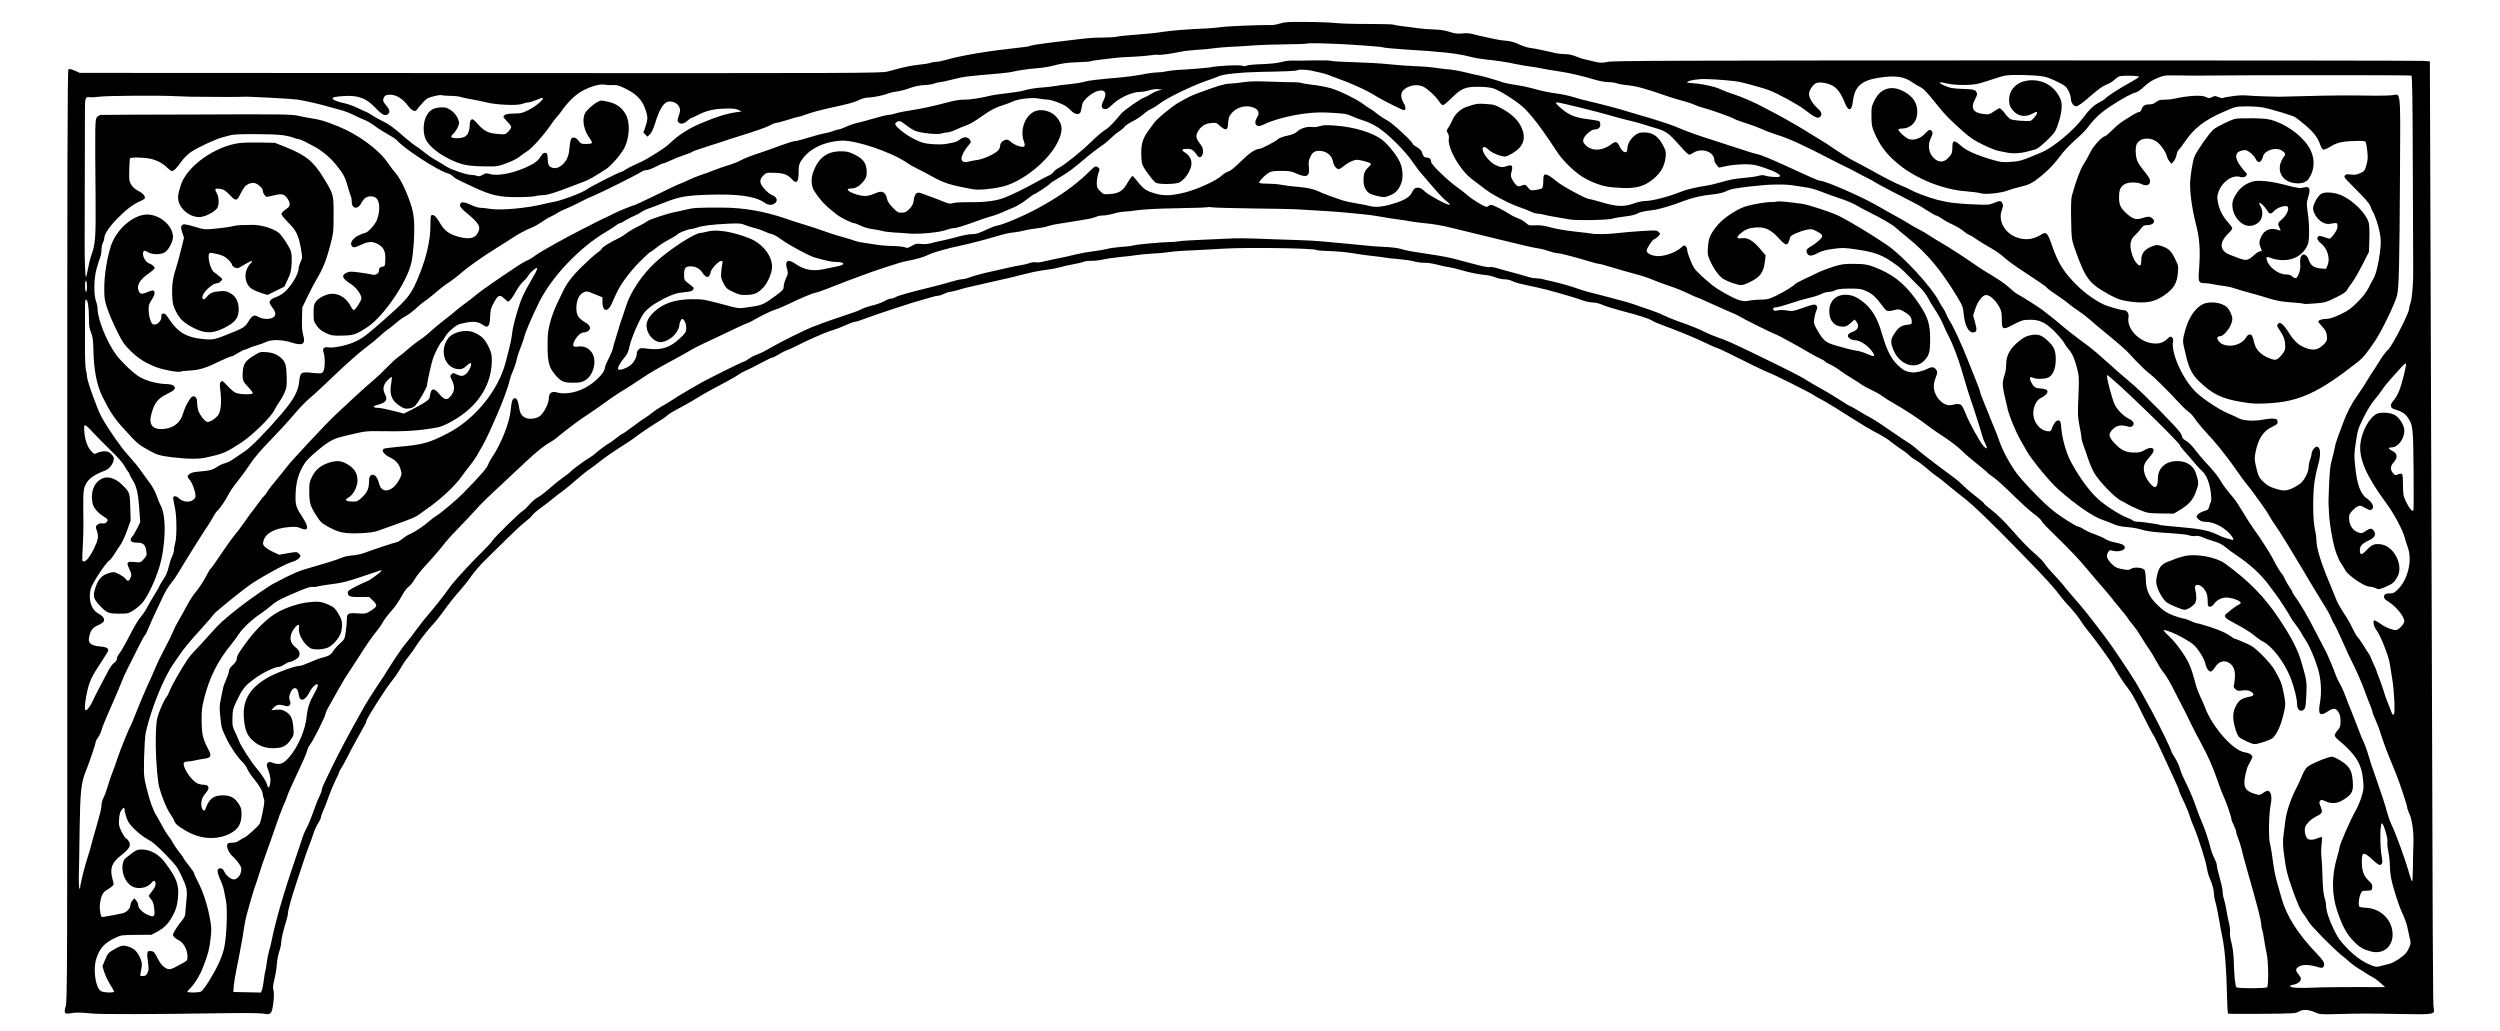 <?xml version="1.0" standalone="no"?>
<!DOCTYPE svg PUBLIC "-//W3C//DTD SVG 20010904//EN"
 "http://www.w3.org/TR/2001/REC-SVG-20010904/DTD/svg10.dtd">
<svg version="1.0" xmlns="http://www.w3.org/2000/svg"
 width="2587pt" height="1067pt" viewBox="0 0 2587 1067"
 preserveAspectRatio="xMidYMid meet">
<g transform="translate(0,1067) scale(0.1,-0.1)"
fill="#000000" stroke="none">
<path d="M13248 10427 c-29 -9 -68 -17 -88 -16 -109 2 -465 -12 -520 -21 -36
-6 -112 -13 -170 -15 -147 -5 -363 -22 -440 -35 -85 -13 -128 -17 -290 -30
-74 -5 -157 -14 -185 -20 -27 -5 -95 -9 -150 -9 -91 1 -154 -5 -370 -32 -38
-4 -106 -13 -150 -18 -144 -18 -213 -29 -225 -36 -6 -4 -50 -11 -98 -16 -351
-38 -613 -82 -781 -131 -35 -10 -78 -18 -96 -18 -19 0 -46 -5 -62 -11 -15 -6
-68 -15 -118 -19 -49 -5 -126 -19 -170 -30 -44 -12 -111 -30 -150 -40 -67 -17
-259 -18 -4215 -16 l-4145 2 -52 23 c-38 17 -57 20 -65 13 -10 -8 -13 -983
-12 -4824 1 -4529 0 -4816 -16 -4870 -22 -71 -12 -85 53 -73 53 10 96 9 222
-3 103 -9 611 -8 1320 3 248 4 419 2 450 -4 78 -15 89 -3 103 111 8 64 8 105
2 130 -8 28 -6 53 9 110 10 40 22 110 25 154 3 45 15 108 26 139 11 32 20 74
20 94 0 34 22 127 55 232 8 26 15 57 15 70 0 28 38 168 81 294 17 50 49 146
71 215 22 69 50 150 63 180 13 30 33 87 45 125 12 39 35 90 51 114 16 25 29
52 29 61 0 10 13 46 29 81 15 35 40 100 55 143 15 43 45 115 66 158 22 44 40
84 40 90 0 5 9 23 21 39 11 16 38 64 59 107 21 42 68 131 105 197 96 171 95
169 95 181 0 25 198 336 269 423 20 24 47 63 61 86 54 90 66 109 108 162 24
29 60 80 80 112 39 61 127 173 177 225 16 17 50 59 75 92 105 143 137 183 200
254 36 41 81 98 100 125 44 65 111 143 180 208 30 29 119 116 198 195 80 79
168 161 197 182 29 22 63 53 74 69 12 16 52 51 89 77 37 26 91 68 120 92 29
25 70 57 92 71 21 14 86 67 143 117 57 50 123 104 148 119 24 16 67 47 94 70
46 39 189 138 303 208 25 16 64 43 86 61 36 29 183 127 271 180 17 10 41 29
55 41 14 13 70 47 125 75 55 29 133 73 174 99 79 49 169 99 316 176 50 26 104
58 121 71 18 13 51 31 74 40 24 10 92 44 151 76 59 32 114 58 121 58 8 0 36
14 63 31 28 17 67 38 88 45 21 7 59 25 85 38 96 51 313 147 359 160 47 13 115
39 201 77 23 11 50 19 60 19 9 0 51 13 92 29 106 41 523 179 595 196 33 9 80
22 105 30 25 8 55 15 68 15 12 0 40 9 62 20 22 11 49 20 60 20 12 0 49 9 83
19 34 11 98 28 142 37 44 9 121 27 170 39 50 12 117 27 150 34 33 7 83 18 110
25 50 14 80 21 206 51 36 8 104 20 150 25 46 6 104 17 129 25 25 8 85 21 133
30 48 8 97 20 109 26 11 6 49 11 83 10 34 0 86 6 116 13 30 8 108 19 174 26
66 6 147 15 180 21 33 5 105 12 160 15 55 2 130 9 166 15 36 6 106 12 155 14
95 4 182 9 414 22 260 15 933 5 964 -14 5 -4 46 -8 91 -9 129 -4 224 -13 315
-29 47 -8 130 -20 185 -25 55 -6 106 -13 114 -15 7 -3 68 -10 135 -15 66 -6
145 -17 174 -26 29 -8 74 -14 100 -13 26 2 83 -7 127 -18 44 -12 103 -25 130
-28 28 -4 84 -18 125 -30 87 -26 178 -44 256 -51 31 -3 76 -14 100 -25 25 -10
66 -19 90 -19 25 0 59 -7 77 -16 34 -18 88 -32 267 -69 105 -22 389 -103 485
-139 22 -8 61 -15 86 -16 27 0 69 -10 100 -24 30 -14 117 -41 194 -61 175 -45
293 -83 325 -105 14 -9 70 -33 125 -53 97 -34 278 -108 360 -146 145 -68 174
-81 182 -81 8 0 171 -78 393 -190 63 -31 131 -62 150 -69 42 -14 422 -204 459
-230 14 -10 46 -29 71 -41 49 -25 190 -111 365 -223 61 -39 137 -85 170 -102
107 -56 159 -88 205 -126 25 -20 70 -53 100 -72 30 -19 66 -47 80 -62 14 -15
43 -36 65 -47 22 -12 69 -47 105 -78 36 -32 83 -69 105 -84 22 -14 81 -60 130
-102 50 -41 114 -94 144 -116 102 -77 286 -254 596 -572 288 -296 352 -367
429 -471 17 -22 58 -69 92 -105 33 -36 78 -92 99 -125 21 -33 53 -78 72 -100
63 -74 236 -312 276 -382 58 -100 103 -170 138 -213 20 -25 49 -67 63 -95 15
-27 33 -61 41 -75 8 -14 46 -90 85 -170 40 -80 78 -152 85 -160 7 -8 52 -100
100 -205 48 -104 105 -228 126 -274 22 -46 39 -89 39 -96 0 -6 20 -53 45 -103
24 -50 51 -114 59 -142 8 -28 31 -88 50 -133 48 -114 126 -362 133 -422 4 -27
15 -70 26 -95 30 -70 47 -132 47 -171 0 -19 6 -55 14 -80 8 -24 24 -100 36
-169 12 -69 28 -159 37 -200 26 -125 42 -327 48 -604 2 -98 7 -181 10 -184 3
-4 162 -5 353 -3 321 3 349 4 378 22 42 26 100 24 166 -5 54 -24 60 -24 249
-19 252 6 289 6 644 0 345 -6 353 -5 339 61 -9 44 -9 33 -29 6607 -3 880 -6
1958 -8 2395 l-3 795 -64 5 c-36 3 -1935 5 -4220 5 -3500 -1 -4166 -3 -4223
-15 -61 -12 -76 -12 -135 2 -37 9 -83 20 -102 24 -19 3 -61 17 -92 30 -38 16
-77 24 -115 24 -31 0 -82 6 -112 14 -86 21 -201 45 -252 51 -25 3 -74 19 -110
36 -41 20 -85 33 -124 36 -33 2 -89 10 -125 18 -36 8 -87 19 -115 25 -27 5
-75 17 -105 25 -38 11 -74 14 -117 9 -50 -5 -77 -2 -135 17 -49 15 -100 23
-158 24 -47 1 -122 7 -167 13 -46 7 -119 16 -163 21 -44 5 -84 13 -90 16 -6 4
-122 7 -258 7 -136 -1 -290 4 -342 10 -52 5 -191 11 -308 11 -179 2 -221 -1
-264 -16z m532 -209 c109 -2 501 -29 526 -37 16 -6 115 -15 219 -22 387 -23
548 -41 675 -73 52 -14 129 -27 170 -31 92 -8 251 -32 305 -46 22 -5 72 -14
110 -20 71 -9 120 -17 230 -39 33 -6 90 -15 126 -20 87 -12 230 -45 350 -81
56 -17 119 -29 152 -29 31 0 68 -5 84 -11 15 -7 60 -15 98 -19 108 -10 199
-35 430 -116 39 -14 104 -33 145 -44 41 -10 98 -28 125 -40 28 -13 66 -26 85
-31 61 -14 304 -99 329 -116 13 -8 67 -29 120 -45 53 -16 131 -45 174 -64 42
-20 112 -46 155 -59 118 -35 282 -110 587 -269 55 -29 114 -58 130 -65 17 -7
62 -30 100 -51 39 -21 95 -51 125 -65 30 -15 66 -35 80 -45 20 -14 202 -110
423 -222 20 -10 72 -41 113 -68 42 -28 82 -50 89 -50 7 0 35 -15 61 -33 27
-19 78 -47 113 -62 35 -16 84 -46 110 -67 25 -21 51 -38 57 -38 6 0 37 -18 68
-40 32 -22 79 -52 104 -66 85 -46 156 -94 197 -133 22 -21 83 -66 135 -101 52
-35 106 -71 120 -80 14 -10 57 -38 95 -63 39 -25 80 -56 90 -68 11 -12 57 -45
102 -75 44 -29 98 -68 120 -87 21 -19 65 -51 98 -72 33 -21 85 -61 117 -89 31
-28 95 -82 143 -121 87 -70 219 -183 242 -207 7 -7 50 -53 95 -101 45 -48 104
-104 130 -124 51 -37 184 -167 308 -302 41 -45 89 -91 106 -101 17 -11 47 -43
66 -72 19 -29 74 -96 122 -148 49 -52 105 -117 127 -145 21 -27 57 -72 79
-100 22 -27 74 -99 116 -160 42 -60 89 -123 104 -140 15 -16 42 -52 61 -78 19
-26 57 -80 86 -120 29 -40 63 -92 77 -117 13 -25 39 -65 57 -90 43 -58 184
-288 392 -640 44 -74 99 -164 122 -200 24 -36 54 -90 66 -120 12 -30 30 -66
40 -80 9 -14 46 -92 83 -175 36 -82 75 -168 87 -189 35 -64 120 -257 139 -316
10 -30 32 -88 49 -129 17 -40 31 -79 31 -87 0 -8 14 -45 31 -82 17 -37 39 -94
49 -127 21 -70 67 -196 100 -275 66 -158 92 -227 134 -352 25 -75 46 -145 46
-155 0 -10 11 -42 25 -71 27 -58 44 -198 39 -312 -2 -36 -4 -136 -5 -222 -1
-87 -4 -158 -8 -158 -5 0 -16 28 -25 63 -40 146 -144 434 -188 522 -14 28 -35
88 -48 135 -21 78 -44 150 -114 350 -48 134 -57 164 -82 249 -14 46 -34 102
-45 123 -11 21 -33 73 -48 116 -16 42 -47 122 -69 177 -23 55 -55 138 -73 185
-17 47 -44 105 -59 130 -15 25 -33 63 -40 85 -13 43 -98 244 -111 260 -4 6
-47 89 -96 185 -84 165 -167 306 -220 376 -12 17 -23 35 -23 41 0 5 -13 28
-30 51 -16 22 -36 58 -45 78 -9 21 -23 47 -33 57 -19 21 -59 89 -96 162 -28
55 -133 218 -197 305 -22 30 -70 105 -106 165 -36 61 -79 126 -95 145 -84 100
-110 135 -135 178 -30 53 -74 107 -163 202 -33 36 -82 94 -109 130 -28 38 -65
75 -89 88 -23 13 -42 31 -42 40 0 9 -8 29 -18 44 -36 55 -389 413 -492 500
-95 80 -158 135 -369 323 -37 33 -112 92 -166 130 -54 39 -138 104 -186 145
-48 41 -108 91 -134 110 -25 19 -61 47 -78 61 -31 25 -217 143 -267 169 -13 7
-47 34 -75 61 -44 41 -108 85 -260 176 -22 14 -56 35 -75 49 -137 95 -287 192
-355 231 -44 25 -105 63 -137 84 -31 21 -85 53 -120 70 -34 18 -81 44 -103 59
-22 15 -80 48 -130 75 -49 26 -123 68 -163 92 -159 95 -562 273 -619 273 -16
0 -96 35 -323 140 -175 81 -291 129 -331 136 -19 3 -126 36 -239 74 -113 37
-250 82 -305 99 -110 36 -195 67 -295 110 -58 24 -246 85 -400 128 -30 8 -80
23 -110 33 -63 21 -290 80 -400 105 -41 9 -111 28 -155 42 -44 14 -127 31
-185 38 -58 7 -150 27 -205 43 -55 16 -143 35 -195 42 -52 7 -117 20 -145 30
-85 29 -187 58 -245 70 -30 6 -80 17 -110 25 -86 21 -160 35 -220 39 -30 2
-86 10 -125 16 -38 6 -126 13 -195 15 -69 2 -192 11 -275 20 -82 9 -244 18
-360 21 -115 3 -223 9 -240 14 -16 5 -95 7 -175 5 -80 -2 -154 -3 -165 -3 -79
4 -128 0 -180 -15 -36 -10 -114 -18 -197 -21 -75 -2 -146 -9 -157 -15 -14 -8
-28 -8 -47 -1 -27 11 -259 -1 -324 -16 -26 -6 -240 -23 -345 -28 -33 -2 -84
-8 -114 -14 -29 -7 -75 -12 -102 -12 -26 0 -94 -9 -151 -21 -57 -11 -150 -24
-208 -29 -270 -24 -339 -32 -389 -46 -30 -9 -98 -20 -150 -25 -53 -5 -121 -13
-151 -19 -30 -6 -89 -12 -130 -15 -73 -4 -152 -18 -217 -37 -17 -5 -87 -15
-155 -23 -67 -8 -141 -18 -163 -24 -101 -25 -225 -44 -275 -42 -30 1 -89 -7
-130 -17 -227 -59 -297 -74 -480 -103 -41 -7 -92 -18 -114 -26 -21 -7 -51 -13
-66 -13 -15 0 -78 -15 -141 -34 -63 -18 -141 -40 -174 -47 -33 -7 -87 -25
-120 -41 -33 -15 -68 -28 -78 -28 -10 0 -34 -7 -55 -16 -20 -8 -62 -20 -94
-25 -31 -5 -105 -25 -164 -44 -59 -19 -121 -35 -136 -35 -16 0 -81 -20 -146
-44 -64 -25 -171 -62 -237 -84 -66 -21 -147 -53 -179 -71 -32 -17 -91 -40
-130 -51 -39 -11 -102 -34 -141 -49 -38 -16 -101 -39 -140 -51 -38 -12 -99
-37 -135 -55 -36 -18 -76 -35 -90 -39 -14 -4 -120 -55 -237 -112 -117 -57
-216 -104 -220 -104 -13 0 -176 -66 -218 -88 -22 -12 -69 -35 -105 -51 -36
-17 -72 -34 -80 -39 -8 -5 -64 -33 -125 -64 -190 -95 -458 -245 -510 -285 -27
-21 -63 -43 -80 -48 -16 -6 -64 -33 -105 -61 -228 -152 -371 -252 -420 -293
-30 -26 -80 -64 -110 -86 -30 -21 -73 -55 -96 -74 -22 -20 -76 -63 -119 -96
-43 -33 -109 -88 -148 -123 -38 -35 -93 -78 -122 -96 -28 -19 -80 -59 -116
-91 -35 -32 -80 -68 -99 -80 -19 -12 -73 -62 -120 -111 -47 -49 -111 -109
-142 -134 -31 -25 -119 -103 -196 -175 -76 -71 -163 -152 -193 -180 -81 -74
-463 -483 -500 -535 -18 -25 -68 -86 -110 -137 -43 -51 -85 -105 -93 -121 -8
-16 -22 -35 -32 -43 -9 -7 -27 -30 -40 -49 -13 -19 -42 -57 -64 -85 -22 -27
-65 -86 -95 -130 -30 -44 -77 -107 -105 -140 -28 -33 -93 -124 -145 -202 -51
-77 -99 -144 -105 -148 -6 -3 -22 -29 -36 -57 -34 -68 -91 -154 -130 -199 -17
-20 -53 -76 -79 -125 -26 -49 -65 -119 -87 -156 -22 -36 -48 -88 -58 -115 -10
-26 -48 -104 -85 -173 -37 -69 -79 -156 -95 -195 -15 -38 -53 -124 -84 -190
-30 -66 -81 -185 -112 -265 -31 -80 -60 -150 -64 -155 -14 -17 -109 -253 -137
-340 -14 -44 -38 -112 -54 -150 -15 -39 -36 -102 -47 -140 -11 -39 -29 -88
-41 -110 -11 -22 -21 -56 -21 -75 0 -37 -8 -68 -60 -250 -17 -58 -38 -132 -46
-165 -8 -33 -24 -87 -35 -120 -29 -86 -79 -283 -79 -314 0 -18 -3 -22 -9 -13
-4 7 -7 70 -5 140 2 70 6 286 8 481 6 389 16 473 66 596 35 86 100 279 100
298 0 7 11 28 25 47 14 19 30 53 36 75 5 22 29 85 54 140 102 234 148 340 160
374 7 20 28 68 47 106 141 284 177 353 186 359 6 3 24 41 42 84 17 42 49 113
70 157 21 44 56 118 78 165 22 47 57 105 79 130 21 25 58 79 83 120 56 97 243
395 310 495 15 22 36 58 48 80 11 22 30 49 42 60 28 25 89 116 118 175 12 25
51 81 87 125 36 44 95 125 131 180 46 69 112 147 213 250 81 83 188 200 240
262 51 61 125 138 164 171 40 33 160 144 267 247 107 103 245 224 305 270 61
45 130 102 155 126 25 25 59 53 75 64 17 10 57 42 90 70 33 29 80 63 105 75
24 12 69 46 100 74 30 29 71 63 90 76 36 24 88 66 163 130 23 20 68 52 100 73
31 20 81 59 110 85 75 66 219 168 372 264 72 44 147 92 169 107 55 37 132 79
196 105 31 12 78 39 106 59 28 20 71 46 96 57 24 11 55 28 69 38 13 9 51 28
84 41 33 13 96 43 140 66 44 24 114 57 155 73 76 31 456 221 494 248 11 8 33
14 48 14 15 0 57 16 94 35 36 19 72 35 80 35 8 0 40 13 72 29 31 15 94 40 139
55 46 15 85 31 88 36 3 4 65 27 138 49 72 23 159 51 192 62 33 12 83 28 110
36 213 66 328 106 366 127 24 14 55 26 68 26 12 0 63 14 113 30 49 17 96 30
104 30 8 0 40 9 72 21 72 26 145 46 252 70 204 44 264 61 310 84 28 14 67 25
89 25 48 0 168 24 214 43 18 8 59 17 92 21 33 5 80 16 105 26 65 25 133 40
188 40 26 1 65 7 87 15 22 8 50 15 62 15 13 0 64 11 115 24 134 34 143 35 503
66 55 5 120 13 145 20 51 12 163 28 260 36 36 2 90 11 120 18 131 33 160 37
283 42 71 2 134 7 139 11 9 5 61 12 198 28 91 11 167 16 255 19 50 2 121 8
160 14 38 6 73 8 78 5 10 -6 139 11 237 32 36 8 115 16 175 20 61 3 137 10
170 16 33 5 105 11 160 14 55 2 161 8 235 14 74 6 227 11 340 12 113 1 213 4
222 8 9 3 63 4 120 3 57 -2 119 -4 138 -4z m-218 -277 c24 -6 68 -15 98 -22
30 -7 69 -17 85 -24 17 -7 46 -18 65 -25 169 -59 336 -135 434 -198 52 -33
267 -141 282 -142 24 0 23 33 -1 74 -32 54 -33 105 -2 134 53 50 141 65 203
36 47 -22 130 -99 160 -146 14 -22 32 -42 40 -45 11 -4 41 19 92 70 103 102
144 119 276 119 63 0 123 -6 157 -16 61 -18 235 -127 312 -196 43 -38 135
-148 194 -233 13 -18 43 -61 68 -97 25 -36 64 -94 87 -130 48 -78 161 -191
248 -250 72 -49 189 -97 270 -111 30 -6 100 -12 155 -14 125 -6 210 13 282 62
106 71 159 153 169 260 5 52 2 64 -29 123 -43 81 -95 121 -166 128 -66 6 -93
-2 -136 -40 -39 -34 -65 -85 -65 -128 0 -58 -52 -41 -81 26 -22 49 -42 55 -80
25 -96 -75 -209 -79 -274 -10 -22 22 -26 33 -20 58 8 36 81 101 114 101 38 0
61 18 61 50 0 16 -5 32 -12 36 -7 4 -58 13 -113 20 -127 15 -195 41 -270 104
-65 55 -76 70 -50 70 25 0 417 -96 545 -134 63 -19 149 -42 190 -51 41 -9 109
-27 150 -40 41 -14 107 -33 146 -45 91 -26 133 -57 234 -174 46 -53 90 -96 99
-96 9 0 27 7 40 16 86 61 221 15 221 -75 0 -11 11 -32 24 -48 l24 -28 83 18
c46 9 128 17 181 17 82 0 111 -5 190 -31 133 -45 193 -78 174 -96 -9 -10 -108
-4 -145 8 -25 9 -44 8 -72 0 -21 -7 -85 -16 -142 -21 -108 -9 -153 -18 -272
-52 -38 -11 -92 -24 -120 -28 -116 -18 -214 -41 -270 -64 -124 -51 -300 -96
-371 -96 -26 0 -78 -11 -116 -25 -101 -37 -182 -34 -328 10 -63 19 -124 35
-134 35 -32 0 -284 136 -339 184 -62 53 -104 76 -123 69 -10 -4 -14 -24 -14
-68 0 -38 -5 -67 -13 -73 -7 -6 -36 -14 -65 -18 -51 -7 -54 -6 -81 26 -26 32
-28 32 -64 20 -33 -12 -38 -12 -58 6 -11 10 -30 36 -40 56 -17 33 -18 43 -7
83 16 59 3 75 -45 57 -48 -17 -72 -15 -127 13 -64 33 -140 135 -126 171 8 22
25 17 66 -20 35 -32 122 -66 167 -66 10 0 43 15 73 33 113 68 144 150 98 260
-33 78 -98 143 -199 199 -78 43 -90 47 -174 52 -87 6 -102 3 -201 -31 -60 -20
-118 -74 -144 -134 -12 -29 -32 -65 -43 -81 -20 -27 -20 -30 -5 -56 9 -15 14
-38 11 -53 -18 -95 109 -322 234 -419 122 -95 184 -140 223 -162 112 -64 202
-108 272 -131 42 -14 94 -35 117 -46 22 -12 53 -21 68 -21 16 0 44 -5 63 -10
19 -6 76 -17 125 -25 50 -8 117 -20 150 -26 72 -13 408 -6 446 9 14 6 70 16
125 22 55 6 110 19 124 28 26 17 81 29 165 38 55 5 209 51 323 96 85 33 196
58 302 67 41 4 93 15 115 25 68 31 95 36 270 57 193 23 348 26 450 9 39 -7 97
-15 130 -20 33 -4 101 -23 150 -43 50 -20 138 -51 197 -71 59 -19 133 -50 165
-69 32 -19 94 -53 138 -74 113 -55 246 -133 270 -157 12 -12 65 -57 120 -101
206 -166 348 -335 519 -618 54 -89 60 -104 66 -175 11 -115 49 -192 95 -192
42 0 46 20 24 101 l-21 74 23 70 c22 69 65 129 100 140 40 13 107 -45 152
-129 17 -32 22 -59 22 -120 0 -110 8 -114 123 -53 81 42 95 47 163 48 105 2
165 -27 263 -124 41 -42 82 -90 92 -109 9 -18 30 -48 45 -66 40 -45 63 -94 87
-182 27 -98 28 -112 19 -330 -8 -167 -6 -195 12 -288 12 -57 21 -114 21 -126
0 -13 9 -45 19 -72 11 -27 31 -87 46 -133 15 -46 43 -113 63 -150 47 -85 216
-262 281 -292 25 -12 57 -30 71 -39 14 -9 66 -34 115 -54 88 -36 95 -37 225
-39 l135 -2 58 35 c97 58 140 106 171 192 30 80 30 96 0 190 -28 86 -108 134
-214 126 -112 -8 -180 -78 -180 -183 0 -56 -11 -85 -32 -85 -23 0 -79 67 -98
117 -28 75 -20 122 30 177 51 57 65 83 50 102 -15 17 -51 10 -100 -20 -28 -16
-49 -20 -102 -19 -84 3 -127 24 -196 96 -64 68 -68 98 -19 145 40 39 83 48
142 32 36 -10 48 -10 60 0 27 22 14 53 -32 75 -56 27 -119 89 -148 145 -28 55
-92 297 -81 308 16 15 756 -699 756 -729 0 -6 22 -34 48 -62 26 -29 71 -80 99
-115 29 -34 65 -73 81 -87 43 -36 79 -126 90 -225 6 -55 6 -89 -1 -98 -5 -6
-13 -27 -16 -44 -5 -25 -14 -35 -36 -41 -48 -14 -77 -31 -89 -50 -9 -15 -6
-23 17 -43 22 -18 40 -24 77 -24 69 0 168 -47 230 -109 50 -50 67 -90 33 -76
-10 4 -35 11 -56 16 -21 5 -64 22 -95 38 -83 41 -173 59 -387 77 -104 9 -193
18 -197 20 -14 9 -203 37 -237 35 -19 -1 -41 5 -50 13 -9 8 -35 21 -58 29 -70
24 -230 126 -303 194 -92 86 -184 210 -273 371 -59 107 -101 260 -110 397 -4
73 -61 54 -91 -31 -11 -33 -17 -39 -40 -37 -85 6 -156 91 -155 188 0 68 33
135 78 157 85 42 92 90 15 96 -70 4 -83 11 -110 58 -29 50 -23 75 14 55 30
-16 128 -14 161 4 46 23 75 96 74 185 0 94 -16 131 -85 196 -62 59 -102 71
-182 54 -38 -8 -68 -24 -112 -59 -94 -76 -134 -149 -134 -244 0 -28 -4 -64 -9
-81 -38 -125 -38 -112 25 -380 19 -80 84 -236 133 -321 22 -38 50 -88 62 -109
50 -91 241 -323 332 -403 182 -160 355 -279 456 -313 31 -10 81 -30 111 -43
38 -17 82 -27 140 -31 47 -3 114 -15 150 -26 39 -13 116 -25 196 -30 243 -17
269 -20 302 -31 19 -6 47 -9 63 -5 19 3 45 -1 72 -14 23 -11 74 -29 114 -40
50 -14 87 -33 120 -60 26 -22 75 -58 108 -80 140 -92 264 -205 344 -315 25
-33 56 -76 71 -95 41 -55 136 -201 155 -240 10 -19 30 -49 46 -67 15 -18 40
-54 55 -80 14 -26 39 -66 54 -89 39 -58 93 -184 125 -289 34 -111 42 -245 22
-360 -22 -121 -1 -142 86 -84 55 36 79 33 108 -14 13 -22 19 -50 19 -91 0 -51
-4 -63 -30 -93 -16 -18 -30 -42 -30 -53 0 -12 25 -39 67 -72 36 -29 92 -85
124 -125 67 -84 93 -155 104 -279 6 -70 4 -90 -19 -163 -14 -46 -44 -113 -65
-150 -44 -74 -161 -342 -161 -368 0 -9 -11 -53 -24 -97 -59 -198 -59 -389 1
-566 51 -151 96 -235 165 -306 64 -67 98 -87 184 -110 132 -34 234 57 222 198
-12 138 -127 246 -271 254 -32 2 -63 6 -68 9 -27 18 2 163 34 166 6 1 30 2 52
3 37 1 40 3 43 33 3 27 -4 39 -37 70 -51 47 -71 104 -71 198 0 103 19 105 117
14 28 -27 58 -49 66 -49 28 0 35 23 25 75 -22 112 -21 355 1 355 16 0 63 -159
56 -188 -3 -16 1 -62 10 -103 8 -41 15 -103 15 -138 0 -36 5 -92 11 -125 20
-106 81 -298 120 -379 21 -43 43 -104 49 -135 6 -32 18 -83 25 -115 14 -55 14
-60 -9 -111 -20 -45 -36 -62 -96 -105 -40 -28 -89 -53 -109 -56 -20 -4 -57
-13 -82 -20 -41 -13 -50 -13 -95 4 -91 35 -172 92 -258 181 -70 73 -93 105
-135 191 -52 106 -81 199 -81 255 0 17 -7 53 -16 80 -11 33 -17 99 -20 199 -2
83 -7 179 -11 215 -5 36 -4 95 1 132 5 37 7 71 3 75 -4 3 -23 -1 -42 -10 -37
-18 -82 -22 -101 -9 -20 13 -34 50 -34 91 0 33 7 49 36 80 19 22 55 49 79 61
71 34 74 42 44 117 -10 25 -10 34 0 46 11 14 17 13 54 -4 69 -31 124 -25 195
20 81 53 96 83 89 181 -7 114 -33 159 -120 215 -39 25 -82 45 -95 45 -42 0
-231 -80 -260 -110 -15 -16 -37 -54 -50 -86 -13 -33 -34 -80 -47 -105 -72
-136 -117 -271 -129 -384 -3 -27 -10 -86 -16 -130 -8 -63 -7 -104 5 -195 22
-168 33 -210 88 -365 55 -155 84 -218 120 -261 13 -16 33 -47 45 -69 20 -40
241 -265 337 -345 28 -22 73 -60 100 -84 28 -24 66 -51 85 -61 19 -10 49 -28
65 -40 17 -13 48 -32 71 -43 22 -11 62 -40 88 -64 l48 -43 -299 1 c-164 0
-361 -2 -438 -6 -148 -7 -245 -2 -247 15 0 6 15 13 36 16 41 7 76 34 76 60 0
10 -11 31 -25 47 -33 39 -32 58 6 81 36 22 111 20 187 -4 54 -18 72 -11 72 27
0 24 -15 46 -73 107 -198 207 -315 390 -367 576 -12 44 -34 118 -47 165 -13
47 -28 114 -33 150 -18 137 -31 219 -40 251 -16 53 -12 297 5 388 17 87 11
137 -17 155 -12 7 -26 3 -55 -17 -38 -26 -41 -27 -87 -13 -105 32 -127 74
-101 196 8 40 22 85 30 99 51 94 50 89 31 110 -10 11 -38 22 -66 26 -120 17
-335 259 -413 466 -13 35 -36 88 -51 117 -14 28 -32 75 -40 104 -28 109 -49
174 -71 224 -38 86 -140 227 -211 292 -37 34 -61 62 -53 62 37 -1 133 -41 221
-93 86 -51 103 -66 147 -130 32 -46 55 -91 62 -124 13 -56 39 -89 63 -80 8 3
27 24 40 46 35 55 89 72 138 45 50 -30 70 -76 65 -154 -2 -36 -7 -73 -11 -82
-5 -11 0 -24 14 -38 19 -19 29 -21 75 -15 40 5 61 2 84 -10 38 -19 40 -43 4
-51 -103 -22 -124 -37 -159 -106 -17 -34 -24 -64 -24 -106 0 -64 32 -175 58
-206 21 -23 133 -76 163 -76 38 0 164 42 187 63 50 46 94 150 123 294 11 54
10 74 -8 165 -20 105 -32 134 -97 248 -39 68 -185 218 -241 248 -41 22 -157
72 -168 72 -5 0 -23 11 -41 25 -17 13 -56 35 -87 49 -55 26 -241 86 -264 86
-7 0 -37 11 -67 25 -29 14 -63 25 -75 25 -12 0 -59 15 -105 32 -68 27 -96 45
-154 100 -95 90 -127 159 -129 275 -1 48 -6 88 -14 96 -20 25 -107 32 -137 12
-23 -15 -34 -15 -93 -4 -56 10 -72 18 -108 53 -51 51 -62 86 -38 122 13 20 21
24 38 18 68 -24 155 5 131 44 -12 18 -25 23 -114 43 -30 6 -68 21 -83 31 -15
11 -64 33 -109 49 -45 15 -97 40 -118 54 -20 14 -44 25 -54 25 -10 0 -77 39
-150 87 -106 70 -159 115 -276 232 -80 81 -172 181 -203 223 -75 99 -152 241
-187 343 -15 44 -38 103 -50 130 -12 28 -32 77 -45 110 -13 33 -41 105 -64
159 -23 55 -41 105 -41 113 0 7 -21 63 -46 125 -25 62 -61 151 -79 198 -61
157 -157 365 -195 420 -9 14 -23 41 -30 60 -7 19 -23 49 -35 65 -12 17 -32 49
-44 73 -73 144 -375 470 -534 577 -174 118 -384 244 -500 302 -73 36 -315 116
-377 124 -164 22 -238 29 -265 23 -16 -4 -45 -6 -62 -5 -40 2 -190 -23 -257
-44 -103 -32 -247 -131 -311 -217 -61 -81 -75 -117 -81 -208 -5 -66 -3 -82 21
-135 37 -84 91 -160 134 -188 47 -30 150 -67 188 -67 38 0 144 53 182 90 39
39 57 84 65 156 l7 62 -56 66 c-75 88 -130 120 -190 111 -56 -8 -61 10 -14 49
49 42 85 56 152 62 97 9 160 -19 241 -108 82 -90 96 -89 122 10 5 18 100 60
167 74 50 11 58 10 102 -13 75 -37 79 -53 25 -100 -25 -22 -61 -49 -81 -59
-42 -22 -53 -43 -39 -70 17 -33 45 -32 108 0 45 24 84 35 163 45 95 13 116 12
241 -6 202 -30 273 -58 424 -169 36 -26 80 -69 243 -235 27 -27 61 -74 75
-103 15 -29 49 -86 77 -127 28 -42 63 -107 79 -146 16 -39 43 -96 60 -127 37
-71 94 -220 127 -332 46 -160 85 -285 98 -320 21 -55 125 -384 125 -394 0 -4
11 -30 25 -57 27 -54 18 -64 -20 -23 -35 38 -144 235 -180 325 -16 42 -36 83
-44 92 -15 19 -50 22 -101 7 -77 -22 -176 69 -187 174 -4 33 1 63 17 106 21
56 21 61 6 85 -19 29 -48 32 -91 9 -42 -23 -127 -43 -161 -37 -61 9 -72 14
-111 45 -95 76 -141 160 -199 358 -46 161 -104 257 -199 330 -65 50 -116 70
-177 70 -102 0 -168 -67 -168 -171 0 -99 54 -159 142 -159 30 0 47 8 79 37
l41 37 19 -23 c34 -42 17 -86 -42 -106 -48 -17 -60 -41 -30 -66 13 -10 36 -19
52 -19 60 0 148 -60 193 -132 25 -38 6 -42 -60 -11 -33 15 -81 30 -109 34 -58
9 -106 21 -228 57 -98 30 -121 50 -186 165 -30 52 -33 64 -27 107 4 27 13 65
22 85 12 28 12 40 3 51 -17 20 -31 18 -146 -23 -97 -34 -108 -35 -160 -26 -31
6 -72 7 -92 2 -39 -9 -51 -5 -51 17 0 9 10 14 29 14 16 0 81 18 143 39 62 22
149 47 193 57 44 9 101 27 127 40 26 13 63 24 83 24 20 0 50 7 68 17 24 12 60
16 147 17 105 0 120 -2 177 -28 62 -28 98 -63 176 -168 30 -41 43 -44 112 -26
42 11 49 10 91 -12 61 -34 86 -62 87 -101 2 -33 1 -34 -51 -40 -60 -8 -89 -29
-133 -98 -34 -53 -36 -82 -9 -153 60 -161 231 -222 326 -116 48 52 57 86 58
213 0 157 -22 230 -106 357 -125 189 -244 296 -408 368 -117 52 -156 60 -280
60 -100 0 -128 -4 -210 -30 -52 -17 -122 -43 -155 -59 -33 -17 -99 -48 -147
-70 -48 -23 -90 -46 -93 -51 -10 -17 -115 -81 -199 -122 -70 -33 -89 -38 -152
-38 -40 0 -95 -5 -123 -11 -39 -8 -60 -7 -101 5 -62 18 -218 105 -280 155 -89
72 -165 143 -187 176 -27 40 -73 159 -73 189 0 22 -17 46 -32 46 -4 0 -23 -14
-41 -30 -49 -42 -154 -80 -225 -80 -63 0 -122 27 -122 56 0 25 58 112 79 119
10 3 28 17 41 30 24 25 24 26 4 45 -18 18 -28 18 -169 10 -82 -5 -195 -15
-250 -21 -101 -13 -239 -15 -278 -5 -12 2 -92 12 -177 21 -86 9 -194 28 -243
42 -65 18 -106 24 -157 22 -64 -3 -71 -2 -98 24 -16 15 -53 37 -82 48 -30 11
-65 28 -79 38 -55 38 -179 101 -199 101 -12 0 -24 -4 -27 -10 -3 -5 -13 -10
-21 -10 -23 0 -142 71 -193 116 -25 22 -75 61 -111 86 -98 70 -270 236 -270
262 0 28 -18 46 -46 46 -25 0 -39 15 -48 52 -4 18 -21 36 -51 54 -25 14 -45
30 -45 35 0 21 -214 219 -263 243 -29 14 -74 44 -102 66 -27 23 -63 49 -80 57
-16 9 -46 29 -65 44 -62 49 -252 142 -340 167 -47 13 -125 28 -175 33 -49 5
-104 14 -122 20 -17 5 -51 9 -75 8 -23 0 -133 2 -243 6 -146 6 -223 5 -285 -5
-47 -7 -112 -14 -145 -15 -57 -3 -108 -18 -313 -93 -88 -33 -98 -38 -209 -100
-73 -40 -233 -173 -261 -215 -8 -12 -33 -45 -54 -74 -58 -76 -78 -137 -78
-237 0 -45 5 -98 11 -117 15 -43 112 -174 141 -190 35 -19 206 -16 244 4 61
32 123 129 124 195 0 46 -23 86 -65 112 -44 27 -37 40 21 40 46 0 64 -12 106
-71 31 -45 70 10 54 76 -3 12 -19 39 -36 60 -36 45 -38 80 -7 125 34 50 68 70
129 77 53 5 57 4 96 -32 54 -48 76 -44 80 15 4 67 9 85 38 120 55 64 152 88
229 56 50 -21 62 -54 36 -97 -26 -43 -27 -75 -1 -89 16 -8 31 -5 72 14 163 77
451 132 643 122 192 -10 207 -12 265 -38 31 -14 87 -35 125 -47 42 -12 102
-42 150 -73 103 -68 276 -240 348 -346 31 -46 79 -109 107 -140 27 -31 86 -99
130 -151 44 -52 99 -108 122 -124 22 -17 36 -33 29 -35 -21 -7 -202 90 -254
135 -39 36 -55 44 -80 41 -26 -2 -36 -11 -54 -47 -27 -54 -84 -87 -218 -125
-92 -27 -170 -33 -221 -17 -16 5 -74 16 -129 25 -55 9 -120 23 -145 31 -96 31
-207 72 -255 95 -49 24 -119 39 -205 46 -77 6 -124 12 -185 23 -32 6 -96 11
-142 11 -47 0 -83 4 -83 10 0 16 59 78 96 100 28 18 50 22 131 22 85 0 106 -3
156 -26 108 -49 143 -33 132 63 -5 48 -3 68 13 104 25 56 51 71 114 65 63 -7
113 -51 122 -109 7 -41 36 -79 60 -79 8 0 32 15 55 34 22 19 61 42 85 51 43
16 49 16 116 0 38 -9 73 -22 76 -27 4 -5 -8 -23 -25 -38 -40 -37 -51 -67 -51
-137 0 -64 26 -115 69 -137 15 -8 54 -20 88 -27 54 -11 66 -11 108 6 63 23 98
58 123 123 25 63 21 148 -10 222 -29 67 -119 182 -183 232 -95 74 -284 133
-477 148 -106 8 -135 7 -170 -5 -25 -8 -58 -12 -78 -9 -50 8 -120 -13 -155
-46 -22 -21 -50 -32 -104 -44 -44 -9 -82 -23 -96 -36 -27 -25 -171 -100 -193
-100 -41 -1 -106 -45 -194 -133 -65 -63 -107 -97 -127 -102 -17 -4 -47 -22
-66 -40 -58 -54 -245 -140 -378 -175 -151 -38 -233 -40 -339 -4 -78 26 -96 40
-180 145 -27 33 -28 34 -43 14 -9 -11 -31 -45 -48 -75 -39 -67 -85 -92 -174
-98 -61 -4 -64 -3 -98 31 -31 31 -35 41 -35 84 0 27 7 71 16 98 16 46 16 49
-1 62 -27 19 -31 18 -89 -39 -143 -142 -316 -265 -549 -390 -143 -77 -341
-160 -407 -172 -19 -3 -57 -17 -85 -30 -92 -44 -130 -58 -165 -58 -40 0 -102
-11 -175 -32 -27 -8 -86 -22 -130 -32 -44 -9 -102 -22 -129 -30 -31 -9 -69
-12 -102 -8 -46 6 -59 3 -98 -20 -39 -23 -48 -25 -73 -14 -15 6 -75 12 -133
13 -58 1 -134 8 -170 15 -36 6 -92 15 -125 19 -33 4 -73 13 -90 20 -16 7 -68
23 -115 36 -47 12 -105 30 -130 39 -128 45 -232 80 -295 98 -38 11 -115 36
-170 55 -218 76 -441 115 -660 115 -260 1 -300 -2 -377 -21 -40 -10 -91 -21
-113 -25 -68 -12 -262 -76 -287 -95 -12 -10 -43 -28 -68 -40 -61 -29 -134 -73
-157 -92 -10 -9 -36 -26 -58 -37 -107 -53 -176 -95 -185 -112 -6 -11 -29 -33
-53 -49 -23 -16 -91 -77 -151 -136 -105 -102 -165 -181 -207 -275 -11 -25 -38
-81 -60 -125 -21 -44 -51 -125 -65 -180 -23 -86 -27 -120 -27 -245 0 -169 16
-226 84 -304 58 -65 83 -76 180 -76 70 0 89 4 125 25 87 51 125 205 70 286
-34 49 -84 72 -141 63 -54 -8 -65 8 -40 58 27 52 66 88 96 88 15 0 37 8 49 18
32 26 19 55 -40 91 -66 41 -84 71 -85 140 0 81 27 143 71 164 35 17 37 17 117
-16 l82 -33 0 -52 c1 -95 53 -106 93 -20 11 24 31 68 45 99 44 101 137 228
242 335 57 57 107 104 112 104 4 0 33 20 63 45 30 25 89 63 131 85 42 22 82
46 88 54 15 18 112 56 144 56 12 1 40 8 62 16 47 18 164 33 330 40 105 5 126
3 165 -14 25 -10 70 -25 100 -31 30 -7 78 -24 106 -37 28 -13 56 -24 63 -24
17 0 70 -29 111 -60 63 -49 284 -168 340 -184 126 -35 178 -46 216 -46 98 0
110 -29 18 -46 -32 -6 -91 -18 -130 -27 -125 -27 -207 -12 -310 58 -70 48
-104 26 -80 -53 14 -48 13 -52 -10 -102 -13 -29 -24 -67 -24 -85 0 -30 -8 -39
-79 -92 -135 -99 -137 -100 -301 -124 -88 -12 -84 -13 -265 36 -181 48 -191
50 -310 49 -167 -1 -293 -43 -385 -130 -83 -77 -99 -144 -57 -225 28 -52 78
-89 122 -89 54 0 130 46 164 99 17 26 31 57 31 69 0 29 18 72 30 72 21 0 44
-53 42 -97 -1 -40 -7 -48 -68 -106 -100 -93 -188 -122 -322 -106 -74 10 -86 9
-103 -7 -10 -9 -19 -28 -19 -41 0 -36 -24 -85 -56 -114 -38 -35 -121 -66 -136
-51 -12 12 20 71 72 132 21 25 35 57 45 105 17 82 98 271 144 338 35 51 108
105 216 159 89 45 133 58 219 66 51 5 72 12 80 25 9 15 6 22 -14 37 -84 64
-80 58 -80 120 0 67 14 85 69 84 49 0 91 -22 119 -64 42 -62 73 -61 86 3 8 37
82 117 109 117 16 0 18 -5 13 -27 -4 -16 -10 -55 -12 -88 -5 -52 -2 -67 23
-115 25 -49 35 -59 97 -89 59 -29 78 -34 138 -33 86 2 125 20 182 82 44 50 86
151 86 208 0 120 -102 246 -243 300 -173 66 -330 91 -422 67 -31 -8 -65 -15
-75 -15 -60 0 -324 -172 -468 -305 -136 -126 -259 -309 -302 -450 -7 -22 -25
-76 -40 -120 -16 -44 -36 -107 -45 -140 -10 -33 -23 -78 -30 -100 -8 -22 -17
-56 -21 -75 -3 -19 -24 -69 -45 -111 -22 -42 -39 -85 -39 -95 0 -42 -76 -126
-167 -185 -104 -68 -239 -96 -333 -69 -50 14 -80 -8 -80 -61 0 -43 -33 -118
-75 -167 -18 -22 -40 -34 -75 -41 -85 -18 -145 19 -155 98 -11 78 -25 111 -46
111 -25 0 -34 -27 -43 -118 -11 -129 -97 -350 -186 -482 -20 -30 -41 -66 -45
-80 -13 -41 -78 -116 -263 -305 -65 -66 -221 -198 -271 -229 -25 -15 -62 -43
-81 -61 -46 -42 -145 -109 -193 -129 -21 -8 -57 -31 -81 -51 -24 -19 -50 -35
-58 -35 -14 0 -250 -78 -348 -115 -25 -9 -74 -19 -109 -22 -36 -2 -81 -11
-100 -19 -57 -24 -164 -58 -326 -104 -139 -39 -189 -61 -394 -169 -57 -30
-252 -166 -357 -248 -169 -134 -201 -163 -309 -285 -55 -62 -120 -133 -145
-158 -25 -25 -60 -65 -76 -90 -61 -89 -164 -269 -185 -321 -11 -30 -26 -61
-34 -69 -20 -23 -55 -98 -83 -175 -21 -60 -25 -93 -29 -225 -4 -147 6 -346 26
-490 10 -77 81 -264 122 -319 15 -22 35 -55 42 -74 15 -36 37 -54 125 -106
131 -77 281 -94 409 -46 116 44 163 107 163 218 0 56 -4 71 -32 113 -41 61
-85 84 -161 84 -99 0 -144 -36 -181 -143 -9 -26 -28 -16 -38 18 -13 49 2 105
39 145 49 56 40 90 -24 90 -19 0 -47 7 -62 15 -65 33 -153 168 -138 210 4 9
19 15 39 15 18 0 51 5 73 11 22 5 64 13 94 17 75 10 84 27 49 95 -58 109 -69
157 -71 294 -1 108 3 144 26 235 56 221 141 391 287 568 20 25 53 70 73 100
40 61 137 152 225 210 31 21 81 60 111 85 56 48 95 68 288 150 78 33 121 46
140 42 15 -3 38 0 52 5 15 5 81 16 149 24 100 12 155 26 300 75 229 78 216 74
208 61 -11 -19 -122 -99 -147 -107 -13 -4 -63 -27 -111 -51 -75 -38 -88 -48
-88 -69 0 -36 27 -45 130 -43 l91 1 41 -40 c48 -48 45 -58 -27 -104 -48 -30
-53 -31 -131 -26 -103 6 -114 0 -114 -63 0 -27 -5 -84 -11 -127 -11 -75 -13
-79 -60 -121 -26 -23 -57 -58 -69 -77 -25 -41 -45 -53 -114 -70 -28 -7 -87
-29 -131 -49 -44 -20 -90 -36 -103 -36 -52 0 -250 -74 -338 -126 -180 -106
-253 -230 -240 -409 7 -112 31 -180 81 -227 64 -62 127 -88 216 -90 98 -1 142
19 188 87 33 49 33 51 27 130 -8 94 -27 131 -82 163 -32 19 -49 22 -93 18
l-53 -5 22 24 c32 34 55 39 107 25 38 -11 47 -11 60 2 12 13 13 21 3 49 -9 27
-9 42 3 73 26 74 77 74 87 0 7 -49 16 -64 39 -64 22 0 53 33 80 87 19 38 54
73 73 73 17 0 6 -36 -31 -100 -48 -84 -68 -145 -77 -235 -13 -134 -86 -308
-175 -413 -63 -75 -102 -91 -170 -67 -38 14 -44 14 -58 0 -14 -14 -13 -22 7
-78 23 -65 26 -94 16 -146 -8 -39 -20 -40 -29 -1 -7 33 -60 114 -110 171 -47
53 -164 233 -179 277 -8 21 -27 65 -43 98 -26 53 -29 67 -27 147 2 80 6 95 44
175 62 128 83 154 183 228 85 63 211 124 256 124 10 0 35 11 55 25 20 14 44
25 52 25 24 0 91 38 98 55 15 39 5 64 -34 96 -51 41 -64 84 -44 142 16 45 62
100 76 91 5 -3 6 -18 3 -33 -13 -61 53 -174 122 -210 34 -17 126 -13 176 8 48
21 107 85 132 144 8 20 15 60 15 89 0 44 -7 65 -37 117 -33 55 -46 68 -92 89
-82 38 -116 42 -221 30 -102 -12 -233 -55 -328 -110 -87 -50 -208 -165 -296
-283 -92 -122 -116 -163 -116 -197 0 -14 -16 -37 -40 -59 -26 -24 -40 -45 -40
-62 0 -13 -12 -51 -27 -83 -14 -32 -30 -74 -34 -94 -3 -19 -14 -70 -23 -113
-14 -66 -15 -93 -6 -180 13 -123 13 -120 63 -227 41 -87 122 -205 172 -250 15
-14 36 -45 46 -69 11 -24 41 -69 67 -100 53 -62 92 -130 92 -162 0 -11 5 -29
10 -40 8 -13 7 -38 0 -82 -19 -106 -32 -161 -44 -183 -13 -25 -146 -144 -162
-144 -5 0 -25 -11 -44 -25 -24 -18 -47 -25 -77 -25 -31 0 -45 -5 -50 -16 -11
-29 17 -92 56 -126 21 -18 50 -52 65 -75 24 -35 27 -48 21 -82 -7 -42 -43 -81
-74 -81 -30 0 -78 38 -97 77 -15 29 -25 38 -44 38 -37 0 -37 -36 0 -116 17
-37 35 -89 39 -116 5 -26 14 -75 21 -108 16 -78 7 -339 -15 -460 -11 -62 -31
-121 -64 -190 -56 -118 -152 -270 -180 -285 -23 -12 -141 -14 -141 -2 0 5 12
19 26 33 47 44 104 137 140 231 50 131 60 169 74 288 11 96 10 115 -10 220
-25 133 -68 264 -122 368 -21 40 -38 78 -38 85 0 7 -25 43 -55 81 -30 38 -55
72 -55 76 0 5 -20 32 -44 62 -23 29 -53 72 -65 95 -11 23 -34 57 -49 75 -15
18 -45 67 -66 108 -21 41 -47 86 -56 100 -31 44 -70 152 -101 280 -30 123 -31
129 -27 325 3 110 10 225 17 255 55 244 182 561 286 710 25 36 55 80 67 98 49
71 98 130 221 265 70 78 127 144 127 147 0 13 289 248 390 317 128 87 374 219
432 232 38 9 78 40 78 61 0 4 -9 15 -19 24 -18 17 -25 17 -111 2 l-91 -16 -62
29 c-34 15 -73 40 -86 54 -22 25 -23 30 -12 66 22 75 118 125 261 137 66 6 87
4 120 -11 82 -37 92 5 24 108 -67 102 -77 130 -75 222 2 147 32 249 100 349
38 54 186 180 261 222 52 29 77 37 190 63 25 6 76 17 114 26 47 11 105 16 175
14 289 -6 436 3 631 39 64 12 192 81 284 154 179 142 276 332 276 541 0 59 -5
81 -35 142 -37 77 -72 112 -151 146 -81 36 -217 4 -266 -62 -98 -131 -29 -319
116 -319 27 0 46 9 76 36 31 28 41 33 46 21 7 -20 -30 -92 -58 -111 -29 -20
-49 -20 -93 1 -33 16 -36 16 -52 0 -16 -16 -16 -20 5 -62 34 -70 28 -118 -21
-172 -32 -36 -60 -29 -107 27 -59 71 -89 67 -100 -14 -4 -35 -12 -43 -65 -76
-33 -21 -93 -54 -132 -73 l-73 -36 -117 30 c-65 16 -131 29 -148 29 -55 0 -63
17 -14 29 94 24 115 51 85 110 -28 53 -21 97 23 144 22 23 42 39 45 36 3 -3 2
-30 -4 -59 -22 -119 0 -181 85 -238 43 -29 56 -33 94 -29 28 3 52 13 67 28 35
36 124 189 124 214 0 29 45 229 63 281 22 61 73 158 92 174 9 7 25 30 35 50
18 35 82 94 128 119 13 7 55 18 95 25 78 13 121 6 167 -27 52 -36 69 -15 73
90 3 70 8 88 41 146 42 77 59 83 106 37 17 -16 34 -30 39 -30 14 0 48 44 85
112 21 37 52 79 69 94 18 14 41 41 52 59 24 39 83 90 93 81 4 -4 -3 -24 -14
-44 -138 -242 -145 -259 -190 -404 -25 -82 -49 -182 -53 -221 -8 -70 -16 -107
-68 -307 -78 -296 -322 -593 -608 -738 -187 -96 -254 -114 -500 -135 -77 -7
-146 -16 -152 -20 -30 -19 0 -59 67 -92 57 -28 90 -66 106 -121 14 -49 14 -53
-10 -100 -67 -133 -185 -160 -212 -49 -11 48 -32 83 -54 90 -31 10 -50 -12
-50 -59 -1 -80 -16 -118 -69 -168 -44 -43 -54 -48 -94 -48 -47 0 -77 7 -77 19
0 4 14 15 30 25 47 27 90 110 90 174 0 82 -38 136 -127 181 -51 25 -100 26
-170 3 -84 -28 -136 -71 -172 -142 -28 -57 -31 -72 -30 -154 0 -119 11 -154
71 -247 44 -70 57 -82 123 -119 114 -62 174 -74 335 -67 100 5 149 12 185 26
28 11 121 44 209 75 87 30 175 66 195 80 20 14 59 42 86 61 153 106 300 242
373 345 25 36 64 88 87 115 23 28 53 70 67 95 14 25 42 74 63 110 20 36 52 99
70 140 18 41 56 127 84 190 52 116 114 287 126 348 4 18 19 61 34 95 15 34 33
89 40 122 7 33 25 87 39 120 14 33 31 83 38 110 14 55 74 195 152 355 131 266
419 569 692 730 41 24 88 54 103 67 16 13 34 23 41 23 7 0 34 14 60 31 27 16
67 37 90 46 22 9 55 26 71 38 17 12 48 28 70 35 22 7 96 35 165 62 159 63 223
75 450 83 313 11 494 -14 590 -80 41 -29 76 -32 108 -9 38 27 21 71 -34 88
-12 4 -43 29 -68 56 -58 62 -62 101 -15 146 29 28 33 29 116 26 94 -3 132 -17
175 -63 52 -56 73 -36 73 71 0 67 3 81 30 122 77 118 232 194 415 203 143 7
510 -116 670 -225 32 -22 82 -51 111 -64 30 -14 83 -42 119 -62 162 -90 206
-105 460 -152 59 -11 203 3 310 29 203 51 466 262 562 452 61 120 59 186 -8
266 -55 65 -165 92 -233 56 -97 -49 -146 -192 -106 -306 11 -29 12 -46 5 -53
-16 -16 -99 11 -137 45 -25 22 -40 28 -56 23 -35 -10 -57 -35 -57 -64 0 -16
-11 -37 -27 -52 -37 -35 -150 -85 -210 -93 -26 -3 -67 -11 -90 -17 -48 -12
-73 0 -73 34 0 27 34 91 71 133 30 34 31 36 15 60 -21 32 -65 33 -103 2 -15
-13 -44 -27 -63 -30 -19 -4 -55 -11 -80 -16 -25 -5 -88 -6 -140 -2 -82 6 -107
13 -180 48 -91 43 -205 133 -205 161 0 9 12 21 26 26 22 8 33 3 80 -34 30 -24
73 -51 95 -61 56 -25 234 -44 276 -30 17 6 44 11 60 11 16 0 57 13 91 29 34
16 84 37 110 46 47 17 64 27 211 129 43 29 100 57 150 73 45 14 97 33 116 43
54 27 205 45 269 31 29 -6 69 -11 90 -11 37 0 139 -36 190 -67 14 -9 40 -31
58 -50 33 -34 72 -43 91 -20 5 6 13 35 17 62 6 43 14 57 56 97 58 55 135 86
168 68 27 -14 27 -49 0 -101 -27 -54 -22 -83 14 -87 21 -3 39 8 86 53 70 67
200 125 279 125 27 0 69 7 94 16 25 8 66 14 90 12 l43 -3 -41 -13 c-23 -6 -57
-23 -77 -36 -19 -13 -46 -27 -58 -31 -46 -15 -214 -132 -249 -173 -88 -106
-128 -146 -170 -170 -24 -15 -88 -69 -141 -122 -99 -98 -270 -234 -336 -269
-21 -11 -44 -29 -51 -41 -7 -12 -30 -28 -50 -37 -20 -8 -70 -34 -112 -58 -135
-76 -293 -153 -371 -179 -83 -28 -202 -40 -374 -38 -55 1 -115 -4 -133 -9 -29
-10 -45 -7 -120 24 -48 19 -107 42 -132 50 -25 8 -59 21 -77 28 -44 18 -68 -4
-77 -73 -6 -42 -15 -59 -45 -90 -33 -32 -45 -38 -80 -38 -38 0 -48 6 -92 52
-27 28 -52 63 -55 77 -18 85 -51 105 -122 73 -67 -30 -105 -35 -165 -22 -104
23 -165 70 -92 70 46 0 84 20 123 65 38 42 46 70 40 135 -7 68 -42 111 -125
152 -58 28 -78 33 -143 33 -137 0 -227 -65 -280 -203 -31 -81 -27 -157 10
-213 67 -100 116 -151 228 -237 44 -35 161 -92 186 -92 8 0 38 -12 66 -26 30
-15 82 -30 124 -35 39 -5 84 -14 101 -19 16 -5 68 -12 115 -15 47 -2 119 -7
160 -11 103 -8 302 10 374 35 33 12 71 21 85 21 29 0 106 24 231 70 47 18 116
41 154 51 37 10 91 30 120 43 28 13 80 36 116 50 36 15 96 51 133 81 38 30 73
55 78 55 12 0 155 96 164 109 3 6 49 36 103 67 97 58 131 84 273 204 42 36
107 86 145 112 38 25 87 65 109 88 22 22 60 54 85 70 25 16 51 38 58 49 6 12
44 37 83 56 39 20 89 53 112 74 23 21 60 46 82 55 22 10 60 34 85 54 61 51
331 183 476 233 65 22 126 45 136 50 40 22 222 41 413 45 274 5 395 10 402 18
9 9 87 7 135 -3z m7563 -59 c48 -7 99 -25 162 -57 85 -42 95 -50 118 -95 14
-27 25 -65 25 -85 0 -35 28 -75 53 -75 21 0 69 35 168 122 62 54 113 90 145
102 27 10 63 31 79 46 17 15 39 32 50 38 26 13 210 11 209 -3 0 -5 -40 -31
-88 -57 -93 -49 -251 -151 -261 -168 -4 -6 -27 -21 -53 -35 -69 -36 -105 -70
-180 -169 -96 -128 -305 -301 -422 -351 -213 -90 -224 -93 -320 -100 -85 -6
-105 -4 -184 19 -173 50 -276 96 -334 148 -66 60 -87 60 -88 -2 -2 -75 -3 -79
-40 -120 -46 -51 -95 -55 -145 -13 -61 52 -76 138 -37 218 17 34 20 50 12 62
-18 29 -33 26 -70 -16 -48 -53 -118 -78 -171 -60 -37 12 -116 87 -107 101 3 4
20 8 37 8 92 1 157 71 157 170 0 82 -31 141 -101 190 -139 97 -273 71 -341
-67 -31 -64 -33 -74 -32 -168 1 -88 4 -109 31 -170 56 -130 120 -215 236 -314
187 -158 471 -274 717 -291 63 -5 130 -14 148 -20 42 -16 217 3 282 30 25 10
79 26 120 35 98 23 130 39 221 113 82 66 140 128 217 232 27 35 88 98 135 140
48 41 104 97 125 124 76 101 139 160 248 231 119 78 211 128 258 139 16 4 54
31 85 61 39 37 80 64 130 85 66 28 83 31 165 30 112 -2 269 -3 316 -2 385 5
2144 6 2153 0 9 -6 13 -223 15 -985 2 -538 4 -1000 4 -1028 3 -111 -12 -292
-26 -334 -9 -24 -16 -53 -16 -64 0 -47 -175 -387 -219 -427 -26 -23 -60 -70
-105 -144 -10 -17 -35 -56 -56 -86 -20 -30 -49 -77 -65 -105 -16 -27 -54 -86
-86 -130 -64 -91 -110 -177 -150 -285 -15 -41 -40 -106 -54 -145 -15 -38 -31
-92 -35 -120 -5 -27 -18 -83 -30 -124 -16 -56 -23 -119 -29 -270 -5 -108 -7
-199 -5 -202 2 -3 4 -35 4 -70 2 -62 18 -184 42 -299 17 -88 54 -189 85 -232
15 -23 35 -54 44 -71 27 -51 197 -167 245 -167 18 0 48 -7 67 -16 32 -15 36
-15 98 11 76 32 93 46 126 103 70 120 -34 324 -173 340 -65 7 -91 -4 -145 -61
-53 -55 -68 -54 -69 3 0 39 25 66 85 94 67 30 86 62 61 101 -21 32 -40 32 -87
-1 -34 -23 -41 -25 -72 -15 -68 23 -104 86 -98 173 1 23 48 76 84 95 29 15 33
14 83 -13 50 -27 54 -28 70 -12 15 15 15 21 4 48 -7 18 -31 43 -52 58 -71 46
-108 145 -127 342 -11 103 -10 130 8 249 19 123 25 141 81 254 35 70 81 145
109 177 27 31 62 77 79 103 16 26 58 78 93 117 35 39 83 92 106 118 23 26 45
44 49 40 10 -11 -43 -224 -74 -293 -14 -33 -39 -74 -55 -91 -37 -41 -34 -75 8
-88 73 -21 108 -42 136 -80 58 -80 61 -101 65 -550 2 -225 1 -413 -2 -418 -11
-17 -46 26 -77 92 -28 59 -30 74 -31 175 -1 95 -3 110 -18 113 -9 2 -27 -2
-39 -9 -20 -10 -26 -8 -46 15 -31 37 -29 72 8 113 43 49 38 91 -13 116 -44 22
-49 37 -13 37 69 0 135 85 135 176 0 48 -42 120 -91 155 -40 28 -142 38 -189
19 -78 -32 -162 -184 -175 -316 -15 -154 63 -333 267 -609 81 -109 170 -276
192 -358 8 -28 23 -77 34 -107 45 -128 0 -320 -98 -422 -39 -40 -52 -48 -82
-48 -51 0 -68 -9 -68 -35 0 -16 11 -30 38 -46 82 -49 172 -157 172 -207 0 -29
-60 -92 -87 -92 -40 0 -115 31 -159 65 -26 19 -54 35 -62 35 -22 0 -9 -65 23
-105 40 -53 124 -266 135 -345 5 -30 16 -100 25 -155 21 -124 31 -353 17 -367
-8 -8 -14 -4 -21 13 -5 13 -23 60 -41 104 -18 44 -37 98 -42 120 -6 22 -26 79
-44 126 -19 48 -34 90 -34 93 0 3 -13 35 -30 69 -16 35 -30 67 -30 71 0 4 -13
26 -29 49 -15 23 -43 65 -60 94 -18 28 -39 57 -47 64 -8 7 -30 44 -48 83 -18
40 -48 95 -67 123 -62 94 -93 148 -109 193 -10 25 -36 90 -59 145 -94 222
-141 376 -141 459 0 24 -7 75 -16 113 -19 82 -23 313 -7 458 6 55 23 140 37
189 31 103 32 182 3 200 -15 9 -23 6 -43 -17 -13 -15 -24 -39 -24 -53 0 -13
-7 -41 -15 -61 -8 -19 -15 -54 -15 -77 0 -27 -12 -61 -33 -101 -26 -47 -43
-66 -87 -91 -84 -50 -124 -58 -191 -40 -73 18 -116 40 -157 80 -45 41 -56 66
-77 160 -16 70 -16 88 -5 145 28 140 78 218 168 262 56 27 63 33 60 57 -3 24
-8 27 -43 30 -22 2 -65 -2 -95 -8 -88 -20 -211 -15 -257 9 -21 11 -75 36 -120
55 -98 41 -280 164 -345 234 -134 143 -244 397 -221 513 3 16 -1 30 -12 39
-14 11 -20 9 -48 -17 -43 -41 -89 -54 -158 -45 -140 20 -264 156 -243 268 7
40 -15 74 -49 74 -21 0 -97 20 -177 47 -82 28 -221 123 -310 213 -137 137
-194 229 -259 419 -40 117 -57 135 -99 109 -91 -58 -173 -68 -267 -33 -122 45
-191 174 -150 281 14 36 15 51 6 70 -13 29 -28 30 -91 3 -43 -19 -61 -20 -186
-15 -186 7 -291 20 -399 49 -97 26 -231 77 -281 106 -17 10 -55 27 -85 39 -56
21 -190 90 -345 177 -49 27 -110 59 -135 72 -48 22 -160 93 -259 160 -30 21
-77 52 -106 68 -28 17 -71 43 -95 58 -99 63 -270 162 -359 208 -52 27 -106 55
-120 63 -72 42 -245 118 -318 140 -45 14 -100 35 -121 45 -60 31 -188 61 -284
68 -48 3 -84 9 -80 13 22 19 116 35 198 32 120 -3 300 -19 350 -30 85 -20 243
-64 295 -83 95 -35 307 -151 378 -206 89 -71 128 -90 150 -77 32 21 26 52 -18
92 -52 46 -90 109 -90 149 0 36 36 93 70 111 34 17 111 7 170 -23 52 -27 91
-80 130 -178 37 -95 73 -88 84 15 18 153 88 216 270 244 168 25 253 14 339
-44 23 -16 60 -39 83 -50 43 -22 64 -44 184 -193 80 -100 124 -144 265 -270
71 -63 114 -92 205 -136 63 -31 133 -59 155 -63 22 -4 65 -13 95 -19 60 -13
150 -7 220 14 25 7 58 16 74 20 33 7 179 143 203 188 34 65 66 184 67 247 1
54 -4 74 -29 119 -55 100 -158 161 -274 161 -145 0 -241 -83 -241 -207 0 -36
7 -60 23 -84 54 -80 135 -100 221 -54 41 22 46 23 46 7 0 -20 -53 -81 -72 -83
-50 -5 -178 6 -200 17 -15 8 -39 31 -54 51 -29 40 -53 63 -65 63 -4 0 -29 -15
-56 -33 -46 -31 -54 -33 -105 -27 -108 12 -138 58 -94 145 30 60 31 65 12 91
-12 16 -31 20 -138 24 -109 5 -130 9 -188 35 -75 34 -61 43 34 20 82 -18 241
-19 316 -1 30 7 97 28 147 45 51 18 114 36 140 40 65 10 283 5 368 -7z
m-14812 -93 c9 0 32 1 51 1 23 1 63 -13 124 -45 105 -54 158 -113 192 -210 25
-73 25 -100 -1 -176 l-21 -61 21 -21 21 -21 25 24 c17 16 36 56 54 115 50 159
94 225 151 225 45 0 85 -24 100 -60 11 -27 10 -39 -5 -85 -16 -44 -16 -56 -6
-69 21 -25 57 -19 94 14 19 17 38 30 42 30 4 0 35 14 69 31 86 44 156 61 273
65 81 3 111 1 140 -12 l38 -17 -60 -9 c-102 -15 -195 -44 -355 -111 -126 -52
-233 -120 -315 -197 -54 -52 -88 -75 -250 -173 -27 -16 -79 -42 -115 -57 -36
-15 -83 -39 -104 -53 -21 -15 -45 -27 -52 -27 -15 0 -321 -155 -344 -175 -42
-35 -267 -120 -355 -135 -27 -5 -68 -13 -90 -19 -176 -45 -458 -71 -566 -52
-36 6 -81 11 -100 11 -19 0 -63 14 -99 31 -74 35 -110 33 -110 -5 0 -17 19
-39 70 -81 131 -108 151 -145 110 -212 -29 -48 -84 -60 -175 -38 -113 27 -166
64 -217 155 -32 55 -60 82 -80 75 -11 -4 -14 -28 -14 -108 0 -144 -39 -320
-108 -493 -87 -219 -114 -254 -339 -454 -192 -171 -239 -208 -308 -244 -79
-43 -234 -79 -294 -71 -54 9 -72 -10 -56 -56 18 -52 14 -173 -6 -197 -17 -18
-24 -19 -112 -10 -117 12 -125 6 -135 -90 -11 -103 -56 -185 -185 -337 -149
-174 -316 -345 -382 -388 -30 -20 -79 -54 -111 -75 -31 -22 -72 -42 -91 -46
-19 -4 -52 -18 -73 -33 -52 -35 -84 -44 -186 -52 -63 -5 -93 -13 -108 -26 -25
-23 -25 -27 4 -62 34 -42 70 -156 56 -182 -27 -51 -111 -57 -164 -11 -22 20
-40 28 -51 24 -18 -7 -18 -6 7 -129 17 -80 18 -293 2 -349 -8 -27 -14 -62 -14
-78 0 -16 -9 -46 -20 -67 -10 -21 -26 -71 -35 -110 -11 -47 -29 -90 -56 -128
-21 -32 -39 -62 -39 -66 0 -5 -25 -50 -57 -100 -31 -51 -65 -110 -76 -132 -11
-22 -37 -61 -58 -86 -37 -45 -57 -79 -154 -264 -26 -49 -58 -103 -71 -118 -13
-16 -24 -39 -24 -52 0 -15 -11 -32 -30 -45 -16 -11 -42 -47 -58 -78 -16 -31
-56 -108 -90 -171 -34 -63 -66 -127 -71 -142 -5 -14 -23 -45 -39 -68 -47 -64
-55 -28 -29 120 20 109 46 178 99 261 24 37 57 88 73 114 17 26 37 58 45 71
25 38 4 57 -71 63 -108 9 -136 39 -112 119 16 56 37 79 89 102 23 10 47 26 54
34 20 24 -1 59 -52 86 -76 42 -108 150 -78 259 15 55 158 273 191 290 10 6 33
35 51 64 18 30 47 74 64 97 17 24 48 91 69 149 l37 104 -4 137 c-5 151 -6 155
-79 228 -73 73 -156 99 -217 67 -84 -44 -119 -144 -93 -260 10 -42 56 -95 111
-129 47 -28 52 -38 32 -60 -11 -13 -25 -17 -44 -13 -17 3 -34 -1 -49 -13 -22
-17 -22 -18 -6 -66 19 -56 13 -91 -32 -185 -38 -78 -79 -130 -103 -130 -20 0
-20 4 -12 143 5 78 8 201 7 272 -4 256 -2 315 13 358 26 74 84 120 212 168 39
14 79 63 88 107 5 26 1 36 -24 62 -24 24 -39 30 -72 30 -22 0 -55 -7 -72 -16
-29 -15 -31 -15 -58 11 -41 40 -71 117 -77 201 -5 59 -3 74 8 74 8 0 46 -35
84 -78 39 -42 120 -124 180 -182 63 -60 122 -126 138 -154 15 -27 34 -57 42
-66 8 -9 15 -21 15 -26 0 -6 14 -32 30 -58 43 -67 60 -139 71 -300 l10 -139
-30 -61 c-17 -34 -40 -74 -53 -89 -33 -41 -16 -62 51 -62 64 -1 86 -21 95 -87
6 -42 4 -49 -26 -83 -32 -37 -33 -37 -92 -31 -82 8 -91 -1 -60 -67 27 -60 28
-67 12 -102 -13 -30 -33 -32 -47 -6 -6 10 -35 31 -65 47 -52 27 -57 28 -102
16 -85 -23 -125 -70 -156 -185 -16 -60 -5 -91 55 -154 71 -76 89 -83 200 -83
92 0 95 1 155 39 34 22 77 62 97 88 51 69 122 221 160 343 71 226 79 542 17
650 -11 19 -29 64 -41 100 -12 36 -42 92 -66 125 -24 33 -70 96 -101 139 -31
44 -90 115 -131 159 -69 74 -195 255 -272 391 -41 71 -151 378 -151 420 0 17
-5 47 -11 66 -7 23 -11 141 -10 335 1 165 1 321 1 348 0 26 4 47 10 47 17 0
30 -75 30 -182 0 -87 4 -117 22 -160 17 -42 22 -78 24 -173 5 -217 34 -368 94
-490 81 -163 125 -229 242 -355 122 -133 131 -141 243 -203 77 -43 110 -53
230 -68 168 -20 276 -21 355 -4 182 40 205 50 362 152 119 77 314 268 349 342
11 24 33 60 48 80 15 20 40 63 54 96 24 55 26 71 23 170 -2 117 -13 151 -58
191 -39 36 -86 55 -151 60 -59 5 -66 3 -126 -33 -89 -53 -114 -89 -119 -169
-6 -87 0 -101 58 -161 28 -29 49 -57 45 -63 -10 -16 -142 -12 -178 6 -18 8
-55 41 -84 72 -47 51 -53 55 -67 42 -14 -14 -14 -28 -5 -100 14 -117 4 -213
-27 -250 -35 -41 -90 -73 -113 -65 -23 7 -67 62 -87 110 -7 19 -14 56 -14 83
0 53 -16 76 -47 70 -22 -4 -78 -104 -99 -177 -31 -104 -111 -161 -229 -161
-93 0 -128 56 -98 159 33 118 67 159 176 212 69 34 82 54 51 80 -9 8 -42 14
-73 15 -94 2 -209 33 -279 75 -59 34 -182 151 -238 225 -95 127 -194 369 -194
474 0 21 -7 57 -16 81 -26 70 -23 235 5 337 13 46 29 99 37 118 8 18 14 55 14
81 1 26 7 59 15 73 8 14 14 36 15 51 0 37 52 114 133 197 88 90 161 146 233
178 30 13 54 29 54 35 0 25 -24 51 -69 74 -31 15 -58 39 -72 62 -22 35 -24 47
-22 151 2 63 5 118 8 123 9 14 158 11 221 -6 67 -17 128 -51 168 -94 17 -17
37 -31 46 -31 19 0 51 33 104 108 21 29 64 70 95 91 69 47 267 138 330 152 25
6 62 16 81 21 46 15 454 13 544 -2 38 -6 84 -17 103 -25 20 -8 43 -15 53 -15
9 0 39 -12 66 -26 27 -14 66 -35 86 -45 85 -44 170 -114 234 -192 80 -100 97
-133 124 -232 12 -43 25 -86 30 -96 6 -10 10 -35 10 -57 0 -76 64 -83 100 -12
26 51 59 72 106 68 27 -2 43 -11 58 -31 29 -39 26 -144 -5 -216 -21 -50 -96
-131 -121 -131 -7 0 -37 -11 -65 -25 -61 -28 -97 -81 -73 -110 17 -21 28 -19
103 15 72 34 119 34 176 -1 53 -32 71 -74 68 -154 -2 -66 -3 -70 -27 -74 -28
-4 -40 -17 -40 -47 0 -26 -41 -47 -72 -35 -13 4 -69 14 -126 21 -92 12 -106
12 -137 -3 -58 -28 -43 -61 53 -121 46 -29 102 -106 102 -142 0 -24 -58 -116
-77 -122 -6 -2 -20 12 -29 30 -46 90 -115 138 -196 138 -58 0 -139 -40 -169
-81 -21 -30 -24 -45 -24 -119 0 -81 2 -87 34 -132 24 -34 49 -54 95 -75 56
-26 70 -28 167 -26 118 2 144 11 265 91 165 110 404 461 450 660 22 96 36 300
29 420 -4 81 -13 126 -40 205 -46 134 -105 252 -153 308 -21 24 -57 71 -80
105 -91 135 -309 295 -512 376 -149 60 -181 69 -305 88 -27 5 -81 15 -120 24
-61 13 -193 15 -1035 11 -531 -1 -977 -3 -991 -4 -14 0 -34 -10 -45 -22 -21
-24 -22 -57 -15 -839 3 -410 -2 -475 -43 -589 -13 -36 -29 -101 -36 -144 -7
-43 -17 -80 -21 -83 -8 -5 -15 214 -13 406 1 111 3 1219 3 1333 -1 106 8 131
46 121 12 -3 57 -1 101 5 80 11 626 15 809 5 55 -2 118 -5 140 -5 288 -3 518
-3 550 0 50 3 497 -21 555 -30 88 -14 227 -46 330 -76 47 -13 109 -30 138 -38
28 -8 79 -28 112 -45 33 -17 82 -39 109 -50 27 -10 73 -37 103 -59 29 -23 90
-62 135 -87 45 -25 88 -53 95 -61 72 -87 435 -324 533 -347 16 -4 39 -18 52
-30 24 -25 30 -27 218 -115 180 -83 259 -101 449 -101 83 0 167 5 186 10 19 6
57 11 84 11 45 1 118 24 286 89 30 12 86 33 124 47 60 22 111 51 246 139 49
33 156 159 184 219 52 108 57 261 11 341 -42 72 -93 110 -179 130 -75 17 -78
17 -112 -1 -50 -27 -112 -83 -130 -117 -35 -67 -12 -181 52 -265 14 -18 22
-38 19 -43 -3 -6 -30 -10 -60 -10 -48 0 -56 3 -75 29 -25 36 -57 48 -76 29 -8
-8 -17 -47 -20 -93 -8 -92 -28 -139 -79 -183 -40 -36 -86 -42 -122 -17 -18 13
-23 27 -25 78 -3 55 -5 62 -25 65 -15 2 -27 -5 -39 -25 -32 -51 -59 -75 -119
-105 -150 -77 -336 -116 -419 -88 -32 10 -41 9 -71 -9 -28 -16 -41 -18 -61
-11 -14 6 -40 10 -57 10 -49 0 -211 55 -259 87 -24 16 -72 46 -108 65 -36 20
-88 56 -117 80 -28 24 -71 55 -95 70 -24 15 -75 56 -114 90 -107 95 -162 135
-232 168 -34 16 -82 43 -107 60 -24 16 -47 30 -51 30 -4 0 -44 18 -89 40 -45
22 -104 44 -131 49 -66 13 -127 35 -131 48 -6 16 22 23 116 29 149 10 232 -22
331 -127 66 -70 100 -85 128 -57 20 20 14 44 -23 88 -26 31 -34 48 -29 64 11
37 25 46 74 46 59 0 128 -43 178 -110 42 -56 80 -74 96 -45 6 10 32 42 59 71
42 46 55 53 117 68 38 10 74 15 80 11 5 -3 44 -6 87 -7 43 0 89 -5 103 -10 13
-5 63 -16 110 -24 47 -8 119 -23 160 -33 105 -27 325 -36 374 -16 19 8 47 15
62 15 15 0 53 12 85 26 33 15 62 24 66 20 14 -13 -75 -89 -147 -124 -66 -33
-83 -37 -151 -37 -72 0 -109 -12 -109 -36 0 -4 18 -26 40 -48 22 -22 40 -47
40 -56 0 -9 -14 -30 -31 -47 -29 -30 -32 -31 -103 -25 -101 7 -142 27 -208 99
-49 54 -58 60 -72 49 -10 -8 -16 -27 -15 -45 1 -17 -3 -50 -10 -73 -15 -53
-49 -73 -126 -73 -61 0 -71 13 -34 46 26 23 59 86 59 111 -1 43 -40 103 -87
134 -43 27 -55 30 -108 27 -75 -5 -114 -30 -146 -95 -33 -65 -33 -179 -2 -239
36 -68 128 -144 243 -200 123 -60 183 -73 365 -76 125 -2 133 -1 224 32 53 19
112 48 135 67 23 18 55 41 71 51 56 32 180 170 258 285 15 23 40 55 55 72 16
16 39 46 52 65 63 92 150 176 222 213 92 47 171 68 223 61 22 -3 48 -5 58 -5z
m6642 -1276 c209 -2 409 -6 445 -8 252 -14 429 -25 515 -34 55 -6 136 -13 180
-17 44 -3 130 -15 190 -26 61 -11 144 -24 185 -29 41 -5 102 -15 135 -21 33
-6 96 -14 140 -18 93 -8 180 -24 285 -50 41 -10 125 -31 185 -45 105 -25 157
-38 345 -84 199 -50 299 -72 355 -81 33 -4 85 -18 115 -29 30 -11 67 -20 83
-21 15 0 62 -9 105 -21 42 -11 100 -27 127 -34 28 -8 80 -23 116 -34 36 -12
74 -21 84 -21 10 0 69 -16 131 -35 61 -19 165 -49 230 -66 66 -17 151 -44 189
-61 39 -17 117 -46 175 -65 58 -19 146 -54 197 -79 50 -24 95 -44 100 -44 4 0
51 -20 103 -45 52 -24 145 -65 205 -91 61 -25 117 -51 125 -58 17 -14 363
-186 375 -186 10 0 248 -130 344 -188 41 -24 93 -52 116 -62 24 -10 46 -24 50
-30 4 -6 27 -20 52 -31 25 -11 71 -38 102 -62 31 -23 90 -62 131 -86 41 -25
84 -52 95 -62 11 -9 54 -32 95 -51 41 -19 96 -50 122 -69 25 -19 74 -50 109
-69 110 -62 291 -181 353 -232 18 -15 75 -55 127 -89 117 -76 189 -132 243
-185 22 -23 87 -78 143 -123 56 -44 105 -85 108 -91 3 -6 32 -27 63 -49 31
-21 122 -103 202 -183 80 -79 176 -165 213 -192 37 -27 74 -60 82 -75 14 -26
29 -41 235 -243 63 -62 149 -153 190 -202 41 -49 98 -115 125 -147 99 -113
189 -220 203 -242 9 -12 41 -51 72 -87 31 -36 62 -75 69 -88 6 -12 31 -44 54
-71 23 -27 62 -84 87 -126 25 -42 60 -97 78 -121 18 -25 51 -79 73 -121 22
-42 55 -94 72 -115 40 -50 69 -100 151 -263 37 -71 75 -146 85 -165 10 -19 33
-66 51 -105 18 -38 63 -126 101 -195 81 -150 128 -257 179 -405 20 -60 46
-128 57 -150 25 -49 83 -217 83 -239 0 -9 11 -39 25 -66 14 -27 25 -58 25 -69
0 -11 9 -40 19 -63 11 -24 26 -72 35 -108 8 -36 29 -114 46 -175 121 -423 160
-574 160 -617 0 -15 4 -38 10 -52 5 -14 14 -58 19 -98 6 -40 17 -104 26 -143
19 -79 22 -330 5 -351 -11 -13 -295 -14 -316 -1 -14 8 -25 117 -29 272 -2 71
-11 138 -24 190 -13 46 -19 92 -15 108 3 16 -1 56 -9 90 -9 34 -21 96 -28 137
-6 41 -18 92 -25 114 -8 21 -14 57 -14 80 0 22 -14 86 -30 141 -16 55 -30 113
-30 128 0 16 -11 47 -23 70 -13 23 -32 71 -41 107 -27 106 -56 190 -90 270
-18 41 -48 118 -65 170 -30 88 -67 171 -127 293 -13 27 -31 72 -39 101 -8 29
-31 76 -50 106 -19 30 -35 58 -35 63 0 16 -122 267 -200 412 -93 172 -139 254
-170 305 -70 114 -247 378 -305 454 -33 43 -85 111 -115 151 -78 103 -143 182
-236 288 -44 51 -87 102 -95 114 -8 12 -48 57 -89 100 -41 43 -87 96 -101 119
-14 22 -53 62 -85 90 -78 66 -146 135 -274 281 -64 72 -140 146 -189 183 -44
34 -81 66 -81 71 0 5 -35 35 -77 67 -43 32 -103 83 -133 113 -30 30 -75 69
-100 86 -25 18 -64 48 -87 65 -23 18 -59 45 -80 60 -66 48 -166 126 -218 171
-27 24 -60 49 -72 56 -13 6 -96 63 -187 125 -90 63 -185 126 -212 139 -27 14
-86 48 -132 76 -46 28 -87 51 -91 51 -5 0 -44 23 -87 52 -80 52 -139 87 -274
163 -41 23 -91 53 -111 66 -34 23 -214 114 -514 259 -223 108 -295 140 -373
166 -40 13 -104 40 -142 59 -71 36 -140 63 -285 114 -44 16 -107 42 -140 58
-33 17 -105 45 -160 63 -55 18 -123 41 -151 52 -27 10 -84 27 -125 37 -41 10
-110 29 -154 41 -44 12 -116 31 -160 41 -44 11 -102 28 -130 39 -65 24 -204
64 -280 80 -33 7 -73 16 -89 21 -16 5 -47 9 -70 9 -23 0 -68 9 -101 20 -33 10
-98 29 -145 41 -47 12 -113 30 -148 41 -35 11 -73 18 -84 14 -24 -6 -77 7
-343 79 -63 17 -152 35 -235 47 -36 5 -87 13 -115 18 -27 5 -79 13 -115 18
-36 6 -89 18 -118 27 -29 9 -103 18 -170 20 -64 3 -153 9 -197 15 -44 5 -136
14 -205 20 -69 6 -172 15 -230 21 -58 6 -166 12 -240 14 -74 2 -207 7 -295 10
-290 11 -339 12 -485 4 -80 -4 -210 -10 -290 -13 -80 -3 -161 -9 -180 -13 -19
-4 -64 -8 -100 -8 -98 -2 -341 -25 -372 -35 -15 -5 -71 -12 -125 -15 -54 -4
-118 -13 -143 -20 -25 -7 -90 -18 -145 -25 -55 -7 -136 -21 -180 -32 -79 -20
-98 -24 -245 -54 -41 -9 -92 -20 -112 -25 -21 -5 -49 -7 -63 -3 -14 3 -42 0
-63 -9 -20 -8 -59 -17 -87 -21 -27 -4 -86 -15 -130 -26 -44 -10 -116 -26 -160
-36 -96 -20 -206 -50 -258 -70 -20 -8 -50 -14 -65 -14 -15 0 -63 -11 -107 -25
-44 -13 -136 -38 -205 -55 -224 -54 -352 -91 -374 -105 -11 -8 -31 -15 -45
-15 -13 0 -44 -11 -67 -25 -24 -14 -81 -35 -126 -46 -46 -11 -98 -29 -117 -40
-18 -11 -97 -40 -175 -65 -77 -26 -170 -57 -206 -71 -36 -14 -96 -37 -135 -51
-59 -23 -314 -149 -395 -196 -88 -51 -131 -73 -174 -88 -26 -9 -63 -29 -81
-43 -19 -14 -37 -25 -41 -25 -17 0 -395 -188 -486 -242 -31 -18 -78 -46 -105
-61 -64 -37 -151 -91 -188 -116 -16 -11 -52 -32 -80 -47 -27 -15 -70 -44 -95
-64 -25 -21 -55 -43 -67 -49 -12 -6 -70 -47 -129 -91 -58 -44 -110 -80 -114
-80 -5 0 -26 -15 -48 -32 -22 -18 -53 -41 -68 -51 -55 -33 -127 -86 -158 -115
-17 -16 -49 -39 -71 -52 -52 -30 -177 -123 -195 -145 -8 -9 -37 -32 -65 -50
-27 -18 -90 -68 -140 -112 -49 -44 -109 -90 -132 -101 -23 -12 -61 -45 -85
-73 -23 -28 -52 -56 -64 -62 -33 -18 -296 -275 -318 -311 -10 -17 -51 -62 -91
-101 -105 -102 -281 -291 -329 -353 -22 -30 -61 -82 -86 -116 -25 -34 -79
-101 -120 -150 -80 -95 -129 -156 -157 -196 -33 -47 -85 -115 -126 -163 -33
-40 -114 -160 -190 -283 -9 -16 -34 -54 -55 -85 -88 -132 -139 -212 -170 -266
-116 -207 -152 -272 -213 -388 -38 -71 -90 -173 -115 -225 -25 -52 -61 -126
-80 -165 -19 -38 -34 -78 -34 -88 0 -10 -10 -37 -21 -60 -12 -23 -32 -71 -45
-107 -47 -133 -73 -197 -94 -233 -12 -20 -30 -62 -40 -94 -10 -32 -51 -157
-93 -278 -41 -121 -86 -260 -100 -310 -14 -49 -30 -103 -36 -120 -5 -16 -16
-55 -24 -85 -8 -30 -21 -82 -30 -115 -9 -33 -23 -96 -32 -140 -9 -44 -22 -101
-31 -127 -8 -25 -19 -81 -24 -123 -5 -42 -12 -80 -15 -84 -2 -5 -9 -44 -14
-87 -5 -44 -14 -91 -20 -107 l-11 -28 -142 3 -143 3 3 55 c2 30 15 109 28 175
14 66 32 158 40 205 9 47 20 108 25 135 5 28 13 79 18 115 5 36 16 88 24 115
8 28 27 95 42 150 15 55 36 120 45 145 10 25 29 83 43 130 14 47 46 144 73
215 26 72 69 193 95 270 26 77 60 169 76 205 17 36 36 83 43 105 10 34 42 105
175 390 12 28 28 68 34 89 5 21 19 48 29 60 28 31 162 298 162 323 0 14 19 51
123 233 69 120 84 146 118 195 11 17 48 73 82 126 111 174 159 243 202 294 23
28 50 66 60 85 19 36 48 75 122 160 22 27 58 81 79 120 21 40 52 83 72 98 19
14 48 50 64 80 17 29 65 90 107 135 84 90 172 193 212 247 15 19 73 83 130
142 57 58 136 141 174 184 69 77 109 116 295 289 53 50 153 143 222 208 128
120 203 179 271 217 21 11 66 45 101 75 66 55 215 166 269 199 29 18 106 72
259 181 31 22 76 51 99 65 47 27 190 120 280 181 32 21 131 77 220 125 90 48
182 99 204 113 22 15 87 49 145 76 58 26 177 83 265 125 88 43 171 81 185 85
14 4 39 15 55 25 70 42 194 103 240 117 27 8 90 35 140 59 128 62 253 114 273
114 9 1 69 21 132 46 63 25 149 58 190 74 41 15 107 40 145 54 147 56 403 140
465 152 119 23 195 45 240 69 42 22 209 69 325 92 97 20 284 69 425 112 36 11
94 23 130 26 36 4 86 13 112 20 26 8 80 17 120 21 40 4 91 13 113 21 22 8 65
19 95 23 30 5 98 15 150 24 52 8 127 21 165 27 39 6 82 18 97 25 15 8 46 14
70 14 24 0 75 9 113 20 38 11 88 20 110 20 22 0 84 7 138 15 62 9 213 17 410
20 171 3 313 8 316 11 3 3 22 2 41 -1 19 -4 206 -9 415 -12z m-12055 -809 c0
-30 -4 -54 -10 -54 -6 0 -10 27 -10 61 0 37 4 58 10 54 6 -3 10 -31 10 -61z
m390 -5419 c0 -13 10 -50 21 -82 17 -46 37 -72 93 -125 39 -37 96 -79 126 -94
40 -19 88 -59 179 -152 108 -111 128 -136 163 -212 65 -139 69 -158 56 -279
-6 -58 -11 -118 -12 -133 -1 -15 -12 -39 -26 -55 -39 -43 -100 -138 -100 -155
0 -18 24 -40 67 -62 43 -22 83 -99 83 -160 0 -43 -2 -47 -41 -68 -141 -79
-147 -81 -200 -45 -22 15 -46 47 -69 92 -30 60 -39 70 -64 73 -45 5 -49 -7
-36 -105 11 -79 10 -93 -4 -121 -13 -26 -23 -32 -48 -32 -29 0 -30 1 -23 33
18 83 17 104 -4 153 -35 79 -75 111 -158 127 -24 5 -45 -1 -90 -25 -79 -42
-88 -51 -117 -124 l-26 -63 19 -61 c11 -33 37 -90 60 -126 23 -36 41 -69 41
-75 0 -15 -113 -11 -137 6 -55 39 -81 218 -48 329 33 110 85 168 195 220 63
30 69 31 221 32 l156 1 62 33 c76 41 120 88 167 181 28 58 37 89 45 163 14
140 -10 206 -136 374 -56 74 -132 121 -211 130 -58 6 -85 -2 -133 -40 -22 -18
-50 -40 -61 -48 -13 -9 -25 -32 -30 -58 -16 -88 25 -191 93 -232 61 -37 162
-20 205 35 25 31 42 25 42 -15 0 -18 -13 -44 -35 -70 -19 -23 -35 -46 -35 -50
0 -5 11 -22 25 -38 18 -21 26 -46 31 -96 9 -83 0 -92 -65 -64 -55 24 -101 70
-101 102 0 13 -9 34 -20 47 l-20 24 -20 -24 c-11 -13 -20 -33 -20 -46 0 -34
-37 -73 -79 -85 -34 -9 -196 -39 -213 -40 -16 0 -30 76 -24 131 8 80 29 126
67 147 17 9 42 26 55 37 24 20 24 21 9 75 -31 114 -10 172 89 250 84 66 103
98 82 139 -9 16 -22 31 -30 34 -9 3 -29 34 -47 68 -27 55 -31 70 -27 128 2 42
10 76 22 94 23 34 36 35 36 2z"/>
<path d="M22607 4916 c-32 -7 -75 -20 -95 -28 -20 -9 -59 -24 -87 -34 -61 -24
-87 -60 -105 -144 -11 -54 -11 -68 3 -114 21 -65 66 -137 103 -163 34 -23 155
-73 179 -73 32 0 95 41 111 72 16 31 15 79 -2 150 -8 36 28 48 65 21 45 -34
66 -81 66 -148 0 -54 2 -60 21 -63 15 -2 29 7 44 28 34 48 91 73 153 65 55 -7
118 -33 124 -51 2 -6 -9 -16 -24 -23 -14 -7 -40 -23 -57 -37 -17 -14 -44 -36
-61 -49 -43 -34 -30 -49 107 -120 63 -33 139 -81 169 -106 30 -26 73 -56 96
-68 96 -48 224 -217 286 -376 39 -102 67 -216 67 -273 0 -49 28 -79 58 -63 28
15 32 31 38 165 7 128 3 149 -50 331 -39 135 -104 261 -241 465 -146 217 -305
379 -548 557 -92 68 -300 106 -420 79z"/>
<path d="M23103 9675 c-50 -7 -96 -15 -101 -19 -5 -3 -26 1 -46 9 -32 14 -39
14 -66 0 -27 -14 -33 -14 -60 0 -46 24 -178 17 -334 -17 -27 -6 -73 -10 -103
-10 -42 0 -59 -5 -82 -24 -19 -16 -41 -24 -66 -24 -48 0 -71 -13 -83 -50 -7
-18 -18 -30 -28 -30 -10 0 -34 -11 -53 -23 -20 -13 -62 -39 -94 -58 -32 -19
-89 -64 -125 -101 -37 -37 -73 -68 -80 -68 -27 0 -120 -101 -150 -163 -16 -34
-47 -90 -69 -124 -36 -55 -78 -167 -123 -328 -8 -27 -11 -111 -8 -245 4 -200
5 -207 35 -295 114 -324 148 -368 365 -487 74 -40 110 -53 178 -64 180 -29
275 -15 381 57 102 69 137 126 146 240 6 65 4 74 -31 144 -40 80 -65 104 -138
129 -41 13 -52 14 -87 1 -87 -30 -125 -76 -123 -152 0 -24 -4 -46 -10 -49 -14
-9 -49 26 -69 71 -48 109 -44 192 13 240 17 14 44 44 60 66 24 33 34 39 64 39
71 0 99 43 49 76 -25 16 -34 16 -111 -7 -52 -16 -90 -2 -152 55 -61 56 -75 88
-74 170 0 76 17 110 66 134 39 19 126 18 165 -2 57 -30 101 -7 87 47 -3 14
-31 54 -61 90 -30 35 -62 83 -70 107 -20 57 -20 149 1 179 44 62 149 63 216 3
42 -38 82 -100 92 -143 3 -15 15 -37 26 -50 l20 -24 24 26 c12 15 26 45 29 67
4 21 14 45 23 53 9 7 38 45 64 84 94 138 201 221 393 305 132 58 132 58 237
59 58 1 134 -4 170 -10 81 -14 319 -86 341 -102 157 -116 225 -190 254 -273
13 -38 26 -60 37 -62 10 -2 46 14 80 35 68 41 130 53 277 55 55 1 77 -2 82
-13 4 -8 11 -51 16 -96 7 -67 5 -92 -10 -143 -17 -58 -21 -63 -64 -82 -36 -16
-57 -19 -96 -14 -48 7 -66 -1 -67 -27 0 -5 58 -67 129 -137 93 -93 132 -139
141 -167 7 -21 16 -42 20 -48 22 -28 63 -150 76 -225 13 -71 13 -102 3 -190
-13 -120 -43 -241 -69 -285 -10 -16 -33 -59 -50 -94 -22 -43 -59 -91 -113
-146 -70 -70 -97 -89 -180 -129 -72 -33 -110 -46 -143 -46 -45 0 -84 -13 -84
-29 0 -4 16 -25 36 -46 42 -44 54 -72 54 -122 0 -29 -8 -43 -41 -74 -59 -54
-109 -60 -194 -24 -68 29 -113 73 -170 168 -17 27 -43 59 -58 71 -25 19 -28
19 -44 4 -15 -16 -13 -21 25 -78 29 -44 43 -76 47 -115 8 -64 2 -86 -37 -131
-49 -55 -59 -58 -132 -28 -78 31 -130 83 -146 146 -23 88 -25 93 -47 96 -15 2
-27 -7 -43 -34 -42 -67 -147 -100 -229 -71 -60 21 -91 87 -41 87 49 0 130 113
130 180 0 35 -29 97 -57 122 -54 50 -182 64 -251 29 -75 -39 -139 -132 -176
-256 -28 -97 -31 -128 -17 -184 5 -20 15 -61 22 -91 27 -124 63 -195 131 -262
140 -136 235 -183 446 -218 104 -18 145 -20 265 -14 328 16 535 111 948 439
42 33 86 88 167 208 68 101 209 393 227 471 19 84 25 312 30 1237 5 911 11
847 -79 834 -28 -4 -114 -6 -191 -5 -278 4 -435 3 -690 -4 -143 -4 -273 -7
-290 -7 -16 1 -86 3 -155 4 -69 2 -150 6 -180 9 -30 4 -96 1 -147 -7z"/>
<path d="M23135 9441 c-49 -9 -201 -83 -233 -114 -50 -46 -173 -224 -195 -281
-16 -41 -37 -167 -43 -251 -6 -99 18 -284 56 -430 43 -164 51 -279 35 -498 -9
-114 -3 -127 59 -127 22 -1 61 -5 86 -11 25 -5 74 -14 110 -18 36 -4 85 -15
110 -24 25 -9 97 -30 160 -47 63 -17 156 -44 205 -60 55 -17 125 -31 180 -35
129 -10 165 -14 174 -19 4 -3 56 -1 115 4 101 8 115 11 212 59 80 39 109 58
122 82 9 17 34 52 54 78 20 26 67 108 104 181 l68 134 4 131 c3 79 0 146 -7
172 -25 92 -156 224 -277 280 -70 32 -170 41 -211 19 -40 -20 -96 -126 -87
-165 21 -90 102 -159 173 -147 79 12 76 13 79 -21 2 -23 -6 -44 -33 -82 -20
-28 -42 -51 -48 -51 -6 0 -30 7 -54 16 -23 9 -49 14 -58 11 -26 -11 -17 -45
21 -74 68 -53 99 -157 70 -227 l-16 -38 -55 4 c-69 6 -104 30 -123 86 -23 70
-76 80 -88 16 -3 -19 -4 -49 -1 -66 7 -43 -23 -132 -45 -136 -9 -2 -26 6 -37
17 -15 15 -34 21 -67 21 -78 0 -180 78 -198 153 -8 32 4 34 58 12 20 -8 68
-16 108 -17 120 -2 217 59 259 162 18 45 18 203 -1 332 -12 89 -12 103 3 151
31 98 19 123 -49 106 -35 -9 -60 -6 -180 26 -158 41 -289 55 -350 35 -74 -24
-128 -66 -167 -132 -29 -48 -37 -73 -37 -110 0 -78 47 -161 111 -197 52 -30
116 -22 161 18 42 37 51 113 20 166 -43 71 26 26 71 -47 21 -34 38 -35 63 -7
40 46 139 75 150 44 10 -26 -17 -83 -54 -116 -51 -44 -55 -54 -37 -88 20 -40
19 -42 -11 -31 -73 28 -141 2 -173 -64 -25 -54 -26 -75 -7 -121 14 -33 14 -35
-6 -35 -11 0 -43 -20 -69 -45 -55 -51 -77 -55 -154 -26 -27 11 -65 25 -84 32
-114 42 -122 126 -22 224 23 21 41 45 41 52 0 7 -20 35 -45 63 -56 64 -89 128
-104 206 -10 55 -9 68 9 116 37 99 140 170 218 148 23 -6 41 -6 53 1 21 11 25
34 8 45 -6 3 -31 33 -55 66 -67 91 -58 147 26 163 30 5 42 1 77 -26 23 -18 47
-45 53 -60 23 -55 61 -45 77 21 16 64 129 101 194 63 36 -21 44 -41 25 -62 -9
-9 -22 -33 -31 -54 -44 -107 18 -207 140 -222 66 -9 118 7 144 43 61 87 69
197 21 298 -59 122 -214 247 -375 303 -59 20 -93 24 -215 27 -80 1 -163 -1
-185 -5z"/>
<path d="M2480 9190 c-255 -32 -545 -239 -609 -435 -33 -99 -36 -146 -13 -197
37 -83 138 -145 221 -133 57 8 144 55 168 91 23 35 20 116 -6 159 -24 41 -15
49 42 40 34 -6 52 -18 95 -63 62 -66 73 -65 112 15 14 28 34 60 43 71 25 28
72 45 101 38 38 -9 86 -55 86 -81 0 -12 8 -33 18 -44 17 -22 18 -22 77 -7 90
24 119 21 149 -15 30 -35 41 -71 29 -93 -4 -8 -24 -25 -43 -38 -19 -13 -36
-31 -38 -40 -2 -10 27 -47 71 -91 85 -85 106 -130 132 -275 15 -86 14 -91 -5
-133 -11 -24 -20 -55 -20 -69 -1 -64 -97 -213 -167 -259 -26 -18 -59 -34 -73
-38 -33 -8 -60 -32 -60 -53 0 -10 14 -34 30 -55 36 -45 38 -78 8 -99 -33 -23
-113 -21 -154 5 -42 26 -64 16 -104 -49 -32 -53 -52 -66 -160 -110 -192 -79
-202 -81 -314 -70 -164 16 -255 69 -341 199 -33 49 -51 69 -62 65 -8 -3 -17
-6 -19 -6 -2 0 -4 -14 -4 -30 0 -54 -70 -102 -97 -67 -19 23 -35 87 -35 142
-1 44 5 62 31 101 33 50 40 88 18 97 -8 3 -33 -3 -57 -14 -54 -24 -77 -24 -90
0 -33 62 1 125 105 196 30 21 55 44 55 50 0 16 -29 41 -58 50 -29 8 -62 61
-62 97 0 37 13 42 52 18 44 -27 131 -27 174 -1 38 23 84 111 84 160 -1 115
-136 231 -267 231 -144 -1 -320 -153 -376 -327 -40 -125 -68 -300 -68 -433 0
-107 3 -128 31 -212 17 -51 61 -154 98 -228 57 -116 76 -145 137 -205 83 -83
160 -132 271 -174 78 -30 235 -58 254 -46 6 4 49 8 98 11 96 5 167 27 316 101
48 23 96 43 105 43 9 0 41 16 71 35 30 19 61 35 68 35 7 0 27 7 44 16 16 9 55
22 84 30 30 8 72 23 94 34 57 29 166 27 266 -4 118 -38 149 -18 121 79 -11 38
-14 87 -12 168 l3 115 57 118 c32 66 74 146 94 179 62 103 100 198 137 341 35
134 36 145 36 319 1 212 0 214 -103 383 -103 170 -183 235 -386 317 l-118 47
-145 3 c-80 2 -179 0 -220 -5z"/>
<path d="M1881 8336 c-10 -12 -9 -27 5 -71 l18 -56 -33 -132 c-18 -73 -41
-157 -51 -187 -32 -96 -43 -176 -38 -277 4 -89 8 -105 41 -170 41 -80 84 -118
193 -173 119 -58 208 -51 344 28 81 47 110 92 110 172 0 79 -31 138 -90 168
-38 20 -55 23 -107 18 -74 -6 -99 -17 -135 -60 -20 -23 -30 -28 -38 -20 -35
35 86 164 153 164 8 0 22 9 33 21 19 21 18 21 -13 47 -17 15 -42 35 -56 44
-44 30 -79 188 -44 201 6 2 43 -4 81 -13 52 -14 78 -27 107 -56 22 -21 39 -44
39 -51 0 -19 45 -44 65 -37 10 4 43 22 73 41 66 39 91 43 56 8 -79 -79 -69
-219 20 -269 22 -13 67 -31 98 -41 l57 -17 87 43 87 43 35 75 c31 65 36 89 40
168 3 71 0 102 -12 134 -20 48 -84 145 -117 176 -49 45 -183 87 -274 86 -22
-1 -69 -1 -103 -2 -35 0 -83 -6 -105 -12 -23 -7 -98 -17 -167 -24 -124 -12
-125 -11 -220 17 -109 32 -123 33 -139 14z"/>
</g>
</svg>
